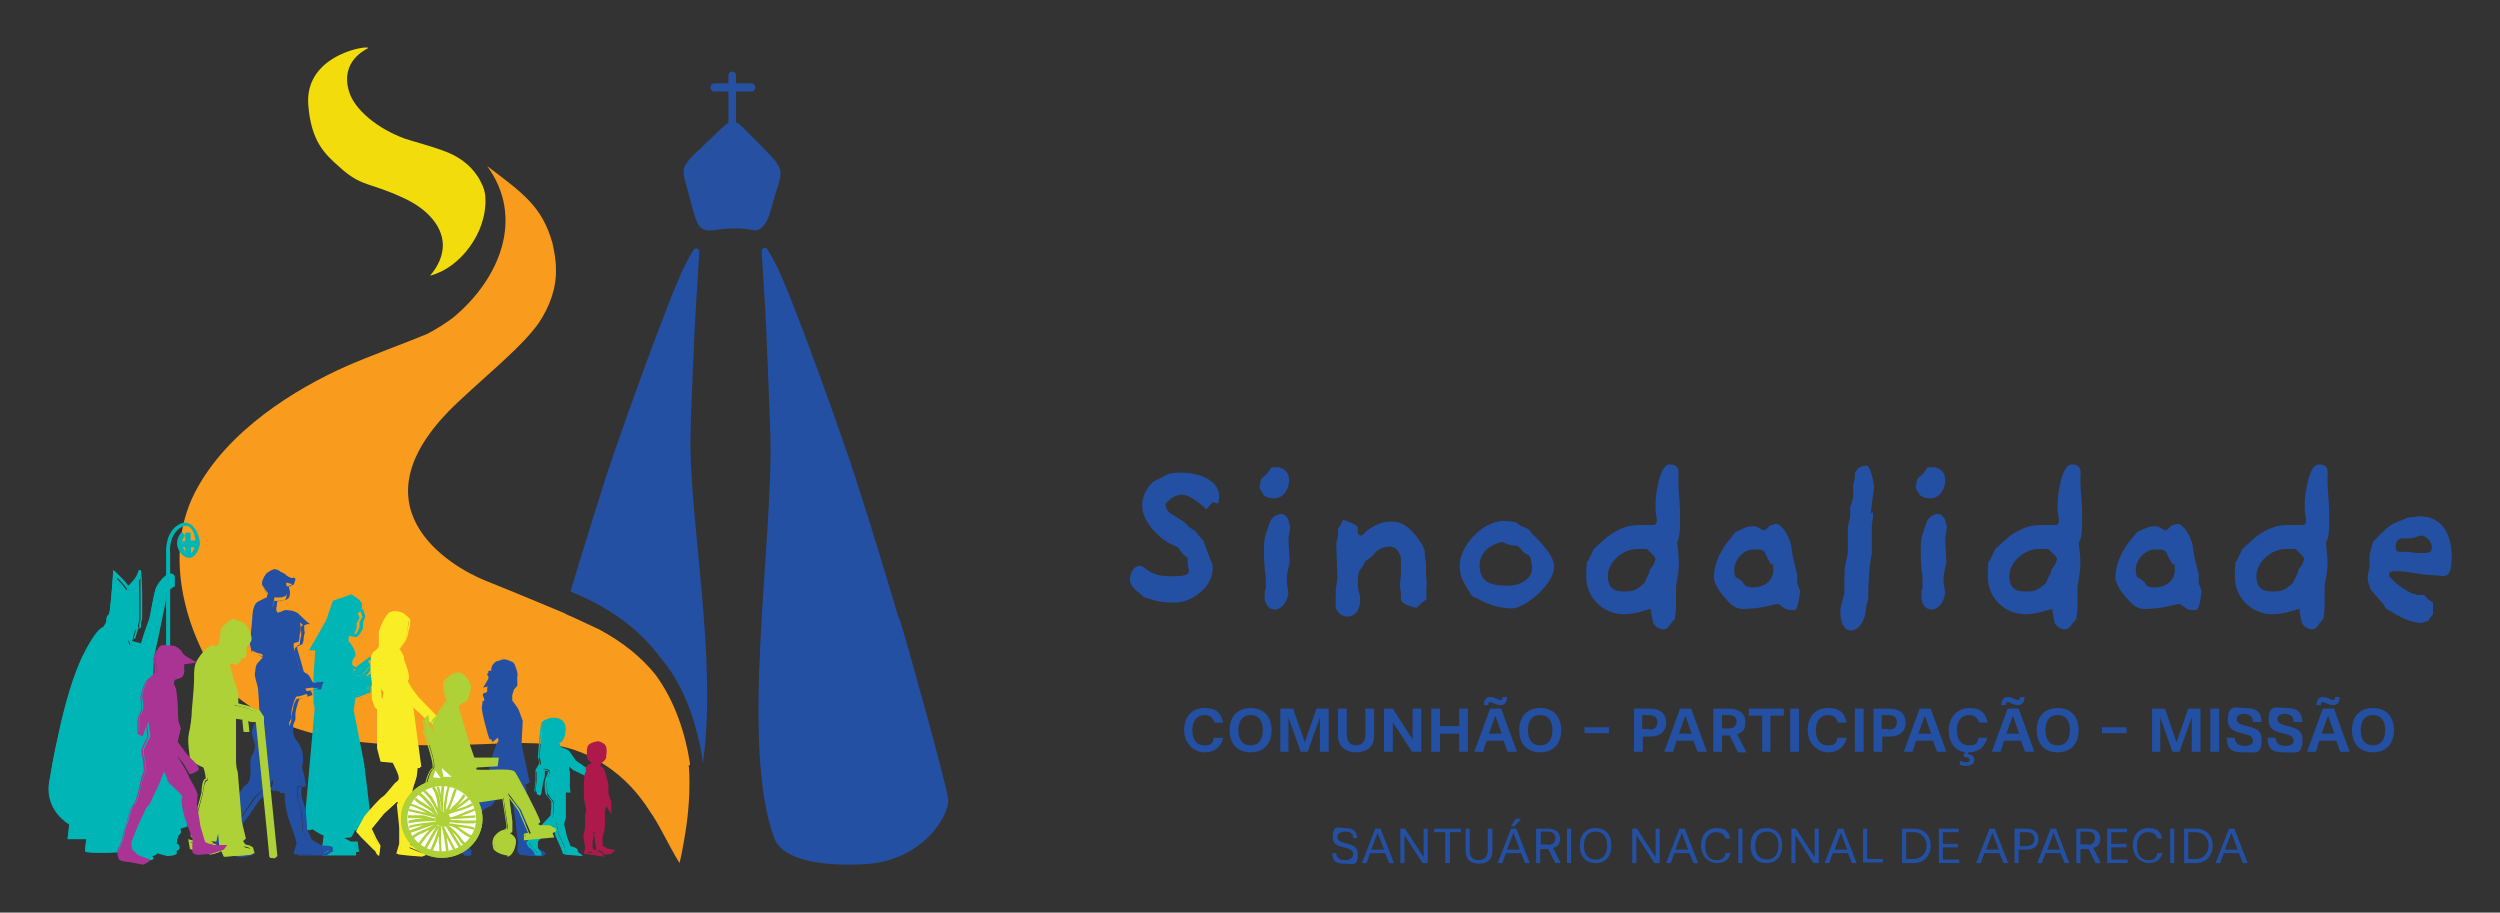 <?xml version="1.0" encoding="UTF-8"?>
<svg id="Layer_1" xmlns="http://www.w3.org/2000/svg" version="1.1" viewBox="0 0 429 156.6">
  <rect x="0" y="0" width="429" height="156.6" fill="#333333" stroke="none"/>
  <!-- Generator: Adobe Illustrator 29.2.1, SVG Export Plug-In . SVG Version: 2.1.0 Build 116)  -->
  <defs>
    <style>
      .st0 {
        fill: #00b5b6;
      }

      .st1 {
        fill: #2450a3;
      }

      .st2 {
        fill: #f99b1c;
      }

      .st3 {
        fill: #ae194b;
      }

      .st4 {
        fill: #f3dc0b;
      }

      .st5 {
        fill: #a93493;
      }

      .st6 {
        fill: #2651a2;
      }

      .st7 {
        fill: #fff;
      }

      .st8 {
        fill: #add136;
      }

      .st9 {
        fill: #f9ed25;
      }

      .st10 {
        fill: #b0e0e6;
      }
    </style>
  </defs>
  <g>
    <path class="st4" d="M69.5,23.8c-4.7-1.7-8.7-5-9.6-8.1-1.6-5.2,2.9-7.2,3.2-7.4,1-.7-10.9.7-10.2,9.7.5,6.3,2.8,8.4,5.4,10.7,3.7,3.4,5.3,2.6,11,5.3,3.3,1.5,6.6,4.3,6.7,8,0,2-.9,3.8-2.2,5.3,5.2-1.3,9.7-7.4,9.5-13.1,0-1.1-.3-2.1-.8-3s0,0,0,0c-1.2-2.4-3.3-4.1-5.8-5.1s-6.4-2-7.2-2.3Z"/>
    <path class="st1" d="M154.3,106.3c-2.4-8-4.8-16-7.4-24-2.3-7.2-11.2-32.1-13.8-37-.4-.8-.9-1.7-1.4-2.5-.3-.5-1-.3-1,.3,0,0,.3,5,.6,9.7.2,3.3.8,18.6.9,21.9.5,18.3-5.3,53.3.7,69.2,1.4,3.6,7.8,4.8,15.5,4.4,10.2-.6,14.7-8.7,14.3-11.3-.6-3.4-6-23-8.3-30.7Z"/>
    <path class="st2" d="M118.4,131.3c0,0,0-.2,0-.3-.8-5.2-2.6-10.7-5.9-15.2-2.4-3-5.6-5.6-9.7-7.8-1.3-.6-2.8-1.3-4.5-2.1-.5-.2-1-.4-1.5-.7-3.6-1.5-8.1-3.4-13.6-5.6-5.9-2.4-23.7-12.8-4.5-30.7,6-5.6,10.8-9.4,13.7-13.4,2-3,3.1-6.1,3-9.4,0-1.5-.3-3-.6-4.4-1.8-6.3-5-8.5-11.2-13.2,6.5,8.9,2.1,19.3-5.6,25.8-1.2,1-3.5,2.4-4.7,3-2.3,1-10.2,3.9-14,5.6-8.3,3.7-20.4,10.9-25.9,21.7-2.9,5.7-3.2,12.3-1.7,18.7,1,4.4,2.9,8.7,5.3,12.6,0,0,0,0,0,0,7.4,9.1,20.2,11.6,31.9,11.9,19.4.6,25.6-2.5,34.8,3.4,3.6,2.3,6.1,5.3,7.8,8,1.6,2.2,3.2,5.8,5.1,8.9.3-1.1.5-2.3.7-3.4.9-4.7,1.2-9.5.9-13.4Z"/>
    <path class="st6" d="M133.2,27.8c-1.2-1.4-2.9-3.1-4.3-4.5-.5-.5-1-1-1.5-1.5-.3-.3-.7-.7-1.1-.8v-5.3s2.6,0,2.6,0h0c.4,0,.7-.3.7-.7,0-.4-.3-.7-.7-.7h-2.6s0-1.4,0-1.4c0-.4-.3-.6-.7-.6s0,0,0,0c-.4,0-.6.3-.6.7v1.3s-2.4,0-2.4,0h0c-.4,0-.7.3-.7.7,0,.4.3.7.7.7h2.4s0,5.4,0,5.4c-.6.3-1,.8-1.6,1.3-.7.7-1.4,1.4-2.2,2.1-.7.7-1.4,1.4-2.1,2-.7.7-1.5,1.6-1.7,2.3h0c-.2.9,0,1.8.3,2.7.4,1.4.8,3.1,1.2,4.5.7,2.2.9,3.9,3.6,3.5,1.9-.3,4.8-.5,6.7,0,1.3.3,2.3-1.1,2.8-2.6.5-1.5.9-3.2,1.4-4.7.5-1.5,1-2.9-.2-4.3Z"/>
    <g>
      <polygon class="st10" points="106.2 143 106.2 143 106.2 143 106.2 143"/>
      <g>
        <g>
          <g>
            <path class="st0" d="M28.7,139.9v-44.7s-.3-3.6,2-5,3.6,2.7,3.2,3.6c0,0-.8,2.8-2.4,1.4,0,0-1.9-1.4-.3-3.5l.3.3s-1.4,1,0,2.8c1.3,1.6,2.1-.8,2.2-1.4s-.5-4.6-3-2.9-1.8,4.4-1.8,4.6v44.7h-.3Z"/>
            <path class="st0" d="M29.2,140.2h-.7v-45c0-.3-.3-3.8,2.2-5.2.8-.5,1.6-.4,2.3.2.6.6,1,1.4,1.1,1.9.2.7.3,1.4.1,1.7,0,.2-.5,1.6-1.4,1.9-.4.1-.9,0-1.4-.4,0,0-2-1.6-.4-3.8l.2-.2.7.7h-.2c0,.1-.4.4-.5,1,0,.5.1,1,.6,1.6.3.4.6.5.8.4.5-.1.9-1.2,1-1.7,0-.4-.2-2.3-1.1-2.9-.4-.3-.9-.2-1.6.2-1.7,1.2-1.8,3.4-1.7,4.3,0,0,0,0,0,0v45Z"/>
          </g>
          <g>
            <g>
              <polygon class="st0" points="32 91.6 32 95.3 32.6 95.3 32.5 91.7 32 91.6"/>
              <path class="st0" d="M32.8,95.5h-1v-4.1h.9c0,0,.1,4.1.1,4.1ZM32.2,95h.1v-3.2c0,0-.1,0-.1,0v3.2Z"/>
            </g>
            <g>
              <polygon class="st0" points="31 93.7 33.7 93.7 33.7 92.9 31 93.1 31 93.7"/>
              <path class="st0" d="M34,93.9h-3.2v-1s3.2-.2,3.2-.2v1.2ZM31.2,93.4h2.3v-.3h-2.3c0,.1,0,.3,0,.3Z"/>
            </g>
          </g>
        </g>
        <g>
          <path class="st0" d="M30.3,142.2c.2.3,1.9-.4,1.9-.4,0,0-6.3-21.9-6.5-23.3,0-.2,0-3.8.1-4.7,0-.8,1.6-7.8,2-10.4v-.2c.2-.4.1-.4.2-.8,0-.2,0-.9.2-1,.2-.3,0,0,.4-.2.2,0,.2,0,.4,0,.2,0,.4-.3.6-.3,0-.3,0-.8,0-1.2,0,0,0-.2-.1-.1,0,0,0-.1,0-.2,0,0,.2,0,.2,0,0,0,0-.1-.1-.1s-.1,0-.2,0c0,0-.1-.1-.2-.2-.1-.1-.3-.1-.5,0-.2,0-.3.2-.4.3-.4.3-.8.7-1.1,1.1-.2.2-.7,1.1-.7,1.5-.4,1.3-.8,4.3-1.1,5.1-.2.4-1.4,4-1.4,4l-1.8-.5-.2-.7h.7c0-.1.5-1.8.5-1.8l.5-.2v-.7s.2-.7.2-.7v-1c0,0,0-8.3-.2-7-.3,1.3-2.1,2.8-2.1,2.8-.1-.7-2.2-2.6-2.2-2.6,0,0-.5,7.2-.8,7.3s-.4,1.2-.4,1.2l-.6.9s-1,0-3.2,4.2c-3.6,6.9-5.8,21.3-5.8,21.3-1.4,5.3,3.3,7.9,3.3,7.9l-.3,2.5h3.2s-.2,2.1-.2,2.1c.2.5,7.1.1,7.1.1l.5,1.4,2.2.2s1.2,0,1.8-.3c.6-.3-.8-1.1-.8-1.1h-1.6c0-.1,2.7-.6,2.7-.6l.4.6,1.8.5s1.3,0,1.6-.4c.3-.4-.4-.7-.4-.7l-1.2-.4h1.3c0-.1-.1-.9-.1-.9l.7-.8s-.5-1.8-.2-1.5Z"/>
          <path class="st0" d="M24.9,147.8c-.2,0-.3,0-.3,0l-2.3-.2-.5-1.4c-.5,0-1.9,0-3.3.1-3.7,0-3.8-.2-3.9-.4h0c0,0,.2-2,.2-2h-3.2s.3-2.6.3-2.6c-.3-.2-1.3-.8-2.1-1.9-.9-1.2-1.9-3.3-1.2-6.1,0-.2.6-3.8,1.6-8.1.9-4.1,2.4-9.7,4.3-13.3,1.8-3.5,2.8-4.2,3.2-4.3l.5-.8c0-.6.1-1.2.5-1.4.2-.5.5-4,.7-7.1v-.5s.4.3.4.3c.3.3,1.7,1.6,2.2,2.4.5-.4,1.5-1.5,1.7-2.4,0,0,0-.3.3-.3.2,0,.3,0,.4,3.8,0,1.8,0,3.5,0,3.5h0s0,1.1,0,1.1l-.2.6v.9s-.5.2-.5.2l-.5,1.7h-.6c0,0,.1.4.1.4l1.5.4c.2-.8,1.1-3.5,1.3-3.9.2-.4.4-1.5.6-2.6.2-.9.3-1.9.5-2.5,0-.5.6-1.3.8-1.6.3-.4.7-.8,1.1-1.1.1-.1.3-.2.5-.3.2,0,.5,0,.7.1,0,0,0,0,0,.1,0,0,0,0,0,0,0,0,0,0,0,0,0,0,0,0,0,0,.2,0,.3.2.3.4,0,0,0,.1,0,.2,0,0,0,.1,0,.2,0,.3,0,.8,0,1.1v.2s-.2,0-.2,0c0,0-.1,0-.2.1-.2.1-.3.2-.5.2,0,0-.1,0-.1,0,0,0,0,0,0,0,0,0,0,0-.1,0-.1,0-.2,0-.3,0,0,0,0,0,0,0,0,0,0,.4-.1.6,0,.2,0,.3,0,.3,0,.2,0,.3,0,.4,0,.1,0,.2,0,.4v.2c-.3,1.5-.9,4.5-1.4,6.8-.4,1.7-.7,3.2-.7,3.5,0,.9-.2,4.4-.1,4.6.2,1.3,6.4,23,6.5,23.2v.2c0,0-.1,0-.1,0-.6.3-1.4.5-1.8.5,0,.3.1.7.2,1.1h0c0,.1-.7.9-.7.9v.9c.1,0-.3,0-.3,0h.1c0,0,.5.3.6.6,0,.1,0,.3,0,.5-.4.5-1.5.5-1.8.5h0s-1.9-.5-1.9-.5l-.3-.6-.9.2c.3.2,1.1.6,1.1,1,0,0,0,.3-.3.4-.4.3-1.1.3-1.5.3ZM22.5,147.2l2.1.2c.3,0,1.2,0,1.6-.2,0,0,0,0,0,0,0-.1-.4-.4-.8-.6l-3.2-.2.4,1ZM28.8,146.6c.5,0,1.2,0,1.4-.3,0,0,0,0,0,0,0,0-.2-.2-.4-.3l-2.3-.7,2.2-.2v-.6c0,0,.6-.8.6-.8-.4-1.5-.3-1.6-.1-1.7,0,0,.2,0,.3,0,.2,0,.8-.1,1.5-.4-.7-2.3-6.2-21.8-6.5-23.1,0-.2,0-3.9.1-4.7,0-.3.3-1.8.7-3.6.5-2.4,1.1-5.4,1.3-6.8h0s0-.2,0-.2c0-.2,0-.3,0-.4,0-.1,0-.2,0-.4,0,0,0-.2,0-.3,0-.4,0-.7.2-.8.1-.2.2-.3.4-.3,0,0,0,0,.2,0,.2,0,.3,0,.5,0,0,0,0,0,0,0,0,0,.1,0,.2,0,0,0,.1,0,.2-.1,0-.3,0-.6,0-.9h0s0-.1,0-.1c0-.1,0-.2,0-.4,0,0,0,0,0,0,0,0-.1-.1-.1-.1,0,0,0,0,0,0,0,0-.2,0-.2,0-.1,0-.2.1-.3.2-.4.3-.7.7-1,1.1-.2.2-.6,1-.7,1.3h0s0,0,0,0c-.2.6-.3,1.5-.5,2.4-.2,1.2-.4,2.3-.6,2.7-.2.4-1,3-1.3,4v.2c0,0-2.2-.6-2.2-.6l-.4-1h.9c0-.1.5-1.8.5-1.8l.5-.2v-.6s.2-.7.2-.7v-1c0-1.9,0-4.8,0-6.2-.6,1.1-1.8,2.1-1.9,2.2l-.3.3v-.4c-.1-.4-1.1-1.5-1.8-2.2,0,.7-.1,1.9-.2,3.2-.3,3.7-.5,3.8-.7,3.9,0,0-.2.6-.2,1h0c0,0-.7,1.1-.7,1.1h-.1c-.1,0-1.1.4-3,4-1.8,3.5-3.3,9.1-4.2,13.2-1,4.4-1.6,8-1.6,8h0c-1.3,5.1,3.2,7.6,3.2,7.7h.1c0,0-.3,2.5-.3,2.5h3.2s-.3,2.2-.3,2.2c.6.2,3.9.2,6.9,0h.2s.2.4.2.4l4.6-.8.4.7,1.7.5ZM30.5,142.1s0,0,0,0h0s0,0,0,0ZM30.5,142.1,29.8,101.2h0Z"/>
        </g>
      </g>
      <g>
        <g>
          <path class="st0" d="M52.5,141.7l1.8-20.2-.2-.9v-4.7s.4-4.3.3-4.5-.9,0-.9,0l2.5-4.4s.3-.5.4-.8l1-2.9,3-1s1.7.9,1.7,1.5-.3.9-.3.9l-.5.6s-2,.3-2,1.3.1,2.2.1,2.2v.9c-.1,0,2.1,2.4,1.3,3.1s-.3,2.1-.3,2.1l.8,2-.7,5.1,1.8,9.2,1.2,10.6-1.5.4-1.3.2s-.4,1.2-.7,1.2-3.1.3-3.1.3l-1.9-.9-1.4-.9s-1.2.7-1.2-.3Z"/>
          <path class="st0" d="M56.9,144l-2-.9-1.3-.8c-.2.1-.7.3-1.1,0-.1,0-.3-.3-.3-.6h0s1.8-20.2,1.8-20.2l-.2-.9v-4.7c.1-1.5.3-3.8.3-4.3-.1,0-.4,0-.6,0h-.5c0,.1,2.7-4.7,2.7-4.7,0,0,.3-.5.4-.8l1-3,3.2-1.1h0c.3.2,1.8,1,1.8,1.7,0,.7-.3,1.1-.3,1.1l-.6.6h0c-.5,0-1.8.4-1.8,1.1,0,1,.1,2.2.1,2.2h0s-.1.8-.1.8c.4.4,1.6,1.9,1.6,2.8,0,.2,0,.4-.2.5-.6.6-.3,1.8-.2,1.9l.8,2h0c0,0-.7,5.2-.7,5.2l1.8,9.2,1.3,10.8-1.7.4-1.2.2c-.5,1.2-.7,1.2-.8,1.2-.2,0-2,.2-3.1.3h0ZM55.1,142.7l1.8.8c.5,0,2.7-.3,3-.3.1-.1.3-.6.5-1h0c0-.1,1.5-.4,1.5-.4l1.3-.3-1.2-10.4-1.8-9.2.7-5.1-.8-1.9c0,0-.5-1.6.4-2.4,0,0,0,0,0-.2,0-.7-1.1-2.1-1.6-2.5h0c0,0,.1-1,.1-1,0-.2,0-1.2-.1-2.1,0-1.1,1.7-1.5,2.1-1.5l.5-.5s.3-.3.2-.8c0-.3-.8-.9-1.5-1.3l-2.8.9-.9,2.8c-.1.4-.4.9-.4.9l-2.2,3.9c.6,0,.7.2.7.3,0,.2-.2,2.9-.3,4.6v4.7l.2.9h0s-1.8,20.3-1.8,20.3c0,0,0,.2,0,.2.1,0,.5,0,.7-.2h.1c0,0,1.5.9,1.5.9Z"/>
        </g>
        <g>
          <path class="st0" d="M58.3,143.6v.2c0,0,1.7.8,1.7.8h1c0,0,.2,1.4.2,1.4h-.6v.6c.1,0-5,0-5,0l.2-.7-.5-.2.2-1.7,3.3-24.4h2.2c0,0,2.1-.9,2.1-.9v-.9l1.2-.9.9-2.2-.9.4-1.4,1.1-1.5.4.6-.6.4-.5,1.2-1.4-.7-1-1.6,1.2-.4.8-2.6-1.6.7-4.6s.9.2,1.3.3.9-1.4.9-1.4v-.9c.1,0,.5-.9.5-.9l-.4-1.1s-2.1,0-2.3,1.2"/>
          <path class="st0" d="M55.4,146.8l.3-.8-.5-.2.3-1.9,3.3-24.6h2.4c0,0,2-.9,2-.9v-.9l1.3-1,.7-1.6h-.3c0,.1-1.4,1.2-1.4,1.2l-2.4.7,1.3-1.2,1.5-1.7-.4-.7-1.4,1.1-.5,1-2.9-1.8.8-5h.2c0,0,.9.3,1.3.3.1,0,.5-.6.7-1.2v-.9c.1,0,.5-.9.5-.9l-.3-.8c-.6,0-1.8.3-1.9,1h-.4c.2-1.4,2.4-1.5,2.5-1.5h.2s.4,1.3.4,1.3l-.4,1v1c-.3.6-.8,1.6-1.3,1.5-.3,0-.8-.2-1.1-.2l-.7,4.2,2.2,1.4.3-.6,1.8-1.4.9,1.4-1.7,2,.5-.2,1.4-1.1,1.4-.6-1.2,2.7-1.2.9v1l-2.3.9h-2.1c0,0-3.2,24.3-3.2,24.3l-.2,1.6.5.2-.2.6h4.5c0,0-.1-.6-.1-.6h.6v-.9c-.1,0-1,0-1,0l-1.8-.9v-.3c0,0,.4-.1.4-.1h0c0,0,1.5.8,1.5.8h1.2c0,0,.2,1.8.2,1.8h-.5v.6c.1,0-5.6,0-5.6,0Z"/>
        </g>
      </g>
      <g>
        <path class="st1" d="M83.1,121.3c.2-.5.1-.8.1-.8,0,0,.3,0,.3-.4s-.5-.9-.2-.9.6-.2.7-.5.4-1.2,0-1.1h-.3c0,0,.7-1,.7-1,0,0,.1-.7-.1-.8s.2-.2.3-.4-.1-.2,0-.2h.4s0-1,.2-1.1.4-.6,1-.6c0,0,.7-.4,1-.2s.9.2,1.1.7.6,1.5.5,1.9,0,1.7,0,1.7l-.6.7-.3,1v.9s1,1.3,1.1,1.6.7,1.9.7,1.9l-.2,4,1.4,6.6-.8.2.3,1.3v2.8s-.1,3.3-.1,3.3l.6,2.8,1,.9,1.4.5.4.4-.6.4h-1.7c0,0-1.9-.2-1.9-.2,0,0-.5-.3-.4-.5s.1-1.3.1-1.3l-.4-3.4-.6-4.6s-.2-2-.5-2.3-.8-.3-.8-.3l-1.1,2-1.4,1.9-1.4.7-2.4,3.5-.5.7-.5.7.5,1.8.8.8s0,.4-.2.4-1,.2-1.1-.1-.7-1-1-1.4-.7-.7-.9-1.1,0-1.1,0-1.1l1.2-.9,1.9-3s1.6-1.6,2.2-2.1,1.5-2.8,1.5-2.8l-.4-.4.6-2.6s.8-3,1.2-3.4-.3-1.5-.3-1.5c0,0-.9.9-1.1.9s-1.4-5-1.3-5.4Z"/>
        <path class="st1" d="M93,146.9l-3.7-.2h0c-.4-.3-.6-.6-.5-.8,0,0,0-.7.1-1.2l-.4-3.4-.6-4.6c0-.9-.3-2-.5-2.2-.2-.2-.4-.2-.5-.3l-1.1,1.9-1.4,1.9-1.4.7-2.4,3.4-.9,1.3.4,1.6.8.9h0c0,.3-.1.7-.4.7s0,0,0,0c0,0,0,0-.1,0-.4,0-1,.1-1.2-.3-.1-.3-.6-1-.9-1.3,0-.1-.2-.2-.3-.3-.2-.2-.5-.5-.7-.9-.3-.6,0-1.2,0-1.3h0s1.2-.9,1.2-.9l1.9-3h0c0,0,1.6-1.7,2.2-2.1.4-.3,1.1-1.8,1.4-2.6l-.4-.4.6-2.8c.2-.7.9-3.1,1.3-3.5.1,0,0-.5-.2-1-.8.7-1,.7-1.1.7,0,0-.1,0-.2-.1-.2-.3-1.5-5-1.3-5.6h0c.1-.4.1-.7.1-.7v-.2s.2,0,.2,0c0,0,.1,0,.1-.2,0,0,0-.2-.1-.4-.1-.2-.2-.4-.1-.6,0,0,0-.1.2-.2,0,0,.5,0,.5-.3,0,0,0-.2,0-.3,0-.1,0-.4.1-.5l-.8.2.9-1.5c0-.2,0-.5,0-.5-.1,0-.2-.2-.2-.2,0-.2.1-.3.2-.3,0,0,0,0,0,0,0,0,0,0,0,0,0-.1,0-.2,0-.3,0-.1.2-.1.3-.1h.2c0-.9.3-1,.3-1.1,0,0,0,0,.1-.1.2-.2.4-.5.9-.5.2-.1.9-.4,1.2-.2,0,0,.2,0,.3.1.3.1.7.3,1,.7.3.5.6,1.6.6,2,0,.2,0,1.3,0,1.7h0c0,0-.7.8-.7.8l-.3,1v.8c.4.5,1,1.4,1,1.6,0,.1.4,1,.7,1.8h0s0,0,0,0l-.2,4,1.4,6.8-.8.2.3,1.1v2.8s-.1,3.3-.1,3.3l.6,2.7,1,.8,1.4.5.6.6-1,.5ZM89.4,146.2l3.5.2.3-.2h-.1c0-.1-1.4-.6-1.4-.6l-1.1-1-.6-2.9h0s0-3.3,0-3.3v-2.8s-.3-1.5-.3-1.5l.8-.2-1.3-6.4.2-4c-.1-.4-.7-1.7-.7-1.9,0-.1-.5-.9-1-1.5h0c0,0,0-1.1,0-1.1l.3-1.1.6-.6c0-.3,0-1.3,0-1.6,0-.2-.2-1.2-.5-1.7-.2-.3-.5-.4-.7-.5-.1,0-.2,0-.3-.1,0,0-.5,0-.8.2h0s0,0,0,0c-.3,0-.5.2-.6.4,0,0-.1.2-.2.2,0,.1-.1.5-.1.9v.2s-.4,0-.4,0c0,.2-.1.3-.2.3.2.3.1.7,0,.9h0s-.4.7-.4.7c0,0,.1,0,.2,0,.2.2.1.5,0,1,0,0,0,.2,0,.3,0,.3-.3.6-.8.7,0,0,0,.1,0,.2,0,.2.2.4.2.6,0,.3-.2.4-.3.5,0,.2,0,.5-.1.8,0,.4.8,4.2,1.1,5.1.2-.1.6-.5.9-.7l.2-.2v.3c.3.3.8,1.4.3,1.8-.2.2-.7,1.8-1.1,3.2l-.5,2.5.4.4h0c0,.4-1,2.6-1.6,3.1-.5.4-2,1.9-2.2,2.1l-1.9,3-1.2.9c0,.1-.2.5,0,.8.1.3.4.5.6.7.1.1.2.2.3.3.3.4.9,1.1,1,1.5,0,0,.2,0,.7,0,0,0,0,0,.1,0,0,0,0,0,0,0l-.8-.8-.5-1.9,1.1-1.4,2.5-3.5,1.4-.7,1.3-1.8,1.2-2.1h.1s.5,0,.9.4c.4.4.5,2,.6,2.5l.6,4.6.4,3.5h0c0,.3,0,1-.1,1.3,0,0,.2.2.3.3ZM83.3,121.3,85.2,114.2s0,0,0,0c0,0,0,0,0,0Z"/>
      </g>
      <g>
        <g>
          <path class="st1" d="M44.6,112.2s-1.5-.5-1.5-.7-.3-1.2-.2-1.6.4-3.9.4-3.9c0,0,0-2.2.9-2.7s1.6-.8,1.6-.8l.2-.7s-1.2-1.4-1-1.9c0,0,.4-1.3.9-1.6s.9-.7,1.5-.4,1.3.6,1.5.8,1.1.7,1.4.5-.2.8-.2.8h-1c0,0,.1.8.1.8,0,0,.2.7-.1,1.3s-2,.4-2,.4l-.3,1.6s.2,1.2,1,1,.9-.5,1.5-.4,1.1,0,1.6.6,1.3,1.3,1.3,1.3c0,0-.8.1-.7.4s.1,1.2.1,1.2l-.2.9s0,1.1-.3,1.1-.7.2-.7.2v.7l.5,1.7.6,2.3.5.5s0-.4.4.2.6,1.1.6,1.1c0,0,.8.5,1.1.3s.7-.2.7-.2l-.3.9s-2.2.2-2.1.3.4.8.4.8c0,0-1.5.6-1.8.5s-.7,1.4-.7,1.4c0,0-.4,1.1-.3,1.9s-.5.9-.4,1.8,0,1.5.8,2.7,1,2.3,1,3-.3,1.3-.2,1.8.6,2.7.6,2.7l-.8.2s0,.4,0,1.3.6,2.2.7,3.2.2,3,.2,3l.8,1.8,1.8,1.1s1.1,0,1.5.1.2.5.2.5l-1,.6h-4.3c0,.1-.6,0-.5-.3s.5-1.6.5-1.6l-.2-.8s-.9-2.7-1-2.9-1.1-3.3-.8-5.2h-1.4s-.7-2.1-.8-1.9-.5,1.4-.5,1.4l-.9-.3s-.3.5-.4.7-1.1.8-1.4,1.3-1.6,2.4-2,3-1.6,2.1-1.7,2.4-.3,1.4-.3,1.4l1.2,1.6.3.4s1,0,1.2.2.1.5.1.5l-1.7.2-.7-.2-2.5-1.7s-.7-.2-.7-.5.8-1.4.8-1.4l1.6-2.4s.8-2.5,1.2-3.1,1.3-2.4,2-2.8.7-2.1.7-2.1c0,0-.2-2.2.2-2.8s.6-1.4.6-1.7-.7-2.1-.6-2.6,1.3-2.8,1.3-3.4-.1-2.5-.2-3.6-.8-2.5-.5-3.2c0,0,0-.9.4-1.4s1-.9.9-1.3-.8-.4-.8-.4Z"/>
          <path class="st1" d="M41,147.1l-.8-.2-2.5-1.7c-.2,0-.9-.3-.8-.8,0-.3.7-1.2.9-1.5l1.5-2.3c0-.3.9-2.5,1.2-3.1,0-.1.2-.3.3-.5.5-.8,1.2-2,1.8-2.3.5-.3.6-1.5.6-1.9,0-.2-.2-2.3.2-3,.3-.6.5-1.3.5-1.6,0,0-.1-.5-.2-.8-.3-.8-.4-1.5-.4-1.8,0-.2.2-.7.6-1.4.3-.7.8-1.7.8-2,0-.7-.1-2.5-.2-3.6,0-.4-.2-.9-.3-1.3-.2-.7-.4-1.4-.2-1.9,0-.2,0-1,.4-1.5.1-.2.3-.4.5-.5.2-.2.4-.4.4-.5,0-.1-.4-.2-.6-.3h0s0,0,0,0c-1.6-.5-1.6-.7-1.6-.9,0,0,0-.2,0-.3-.1-.5-.2-1.1-.1-1.4,0-.3.3-2.5.4-3.9,0-.3,0-2.4,1-2.9.7-.3,1.3-.6,1.5-.7v-.5c-.2-.4-1.1-1.5-.9-2.1,0-.3.5-1.4,1-1.7.1,0,.2-.1.3-.2.4-.2.8-.5,1.3-.2.2,0,.4.2.5.3.5.2.9.4,1,.6.2.2,1,.6,1.1.5.2-.2.3,0,.4,0,.1,0,.2.2-.2,1.1h0c0,.1-.8.2-.8.2v.5c.1.1.3.8,0,1.5-.3.6-1.5.6-2,.6l-.2,1.4c0,.2.1.6.4.8,0,0,.2,0,.3,0,.3,0,.5-.2.7-.2.3-.1.5-.2.9-.2h.2c.6,0,1.1.1,1.6.7.5.5,1.3,1.2,1.3,1.2l.4.3h-.5c-.2.1-.4.2-.5.2,0,.3,0,1.1.1,1.2h0s-.2.9-.2.9c0,.3,0,.9-.3,1.2,0,0-.2.1-.3.1-.2,0-.4,0-.5.1v.5l.5,1.7.6,2.2.3.3s0,0,0,0c.2,0,.4.2.6.4.3.4.5.9.6,1.1.3.2.7.3.8.3.4-.2.7-.3.7-.3h.4c0,0-.4,1.3-.4,1.3h-.1c-.6,0-1.3.2-1.7.2,0,.1.2.3.3.6v.2c0,0-.1,0-.1,0-.3.1-1.5.6-2,.5-.1.1-.4.7-.5,1.3h0s-.4,1.1-.3,1.8c0,.5,0,.7-.2,1-.1.2-.2.4-.2.8,0,.2,0,.4,0,.5,0,.6,0,1.2.7,2,.7.9,1,1.9,1,3.1s0,.6-.1.8c0,.3-.1.6,0,.9.2.5.6,2.6.6,2.7v.2s-.8.2-.8.2c0,.2,0,.6,0,1.1s.2,1.1.4,1.7c.2.5.3,1,.4,1.5.1.9.2,2.7.2,3l.8,1.7,1.7,1c.2,0,1.1,0,1.5.1.2,0,.4.2.4.3.1.3,0,.6,0,.6h0c0,0-1.1.7-1.1.7h-4.4c0,.1,0,.1,0,.1-.1,0-.5-.2-.6-.4,0,0,0-.2,0-.3,0-.2.3-1,.5-1.5l-.2-.7c0-.2-.9-2.7-.9-2.9h0c-.3-1-1-3.4-.9-5h-1.4c-.2-.6-.4-1.2-.5-1.5-.1.4-.3.9-.3,1v.2c0,0-1-.3-1-.3-.1.2-.3.5-.4.6-.2.1-1,.8-1.4,1.2-.1.2-.5.7-.8,1.2-.5.7-.9,1.4-1.2,1.7-.5.6-1.5,2.1-1.6,2.3,0,.2-.2.9-.3,1.3l1.2,1.6.2.3c.4,0,1,0,1.2.2.3.2.2.6.2.8h0c0,.1-1.9.4-1.9.4ZM40.4,146.4l.6.2,1.5-.2c0,0,0-.1,0-.2,0,0-.6-.1-1-.1h-.1l-.3-.5-1.3-1.7h0c0-.2.2-1.3.3-1.6.1-.3,1.3-2,1.7-2.5.2-.3.7-1,1.2-1.7.4-.6.7-1.1.8-1.2.4-.5,1.3-1.2,1.4-1.3,0,0,.2-.3.4-.6v-.2c0,0,1,.3,1,.3.2-.5.4-1.1.4-1.2,0-.1.1-.2.2-.2.2,0,.3,0,.9,1.9h1.5v.3c-.3,1.6.4,4,.8,5h0c0,.2.9,2.9.9,2.9h0s.2.9.2.9h0c0,.2-.4,1.3-.5,1.7,0,0,.2.1.3.2h2.2c0-.1,2-.1,2-.1l.9-.5c0,0,0-.1,0-.1,0,0,0,0,0,0-.4,0-1.5-.1-1.5-.1h0s-2-1.2-2-1.2l-.9-1.9h0c0,0-.1-2.1-.2-3,0-.4-.2-.9-.3-1.4-.2-.6-.4-1.3-.4-1.8,0-.9,0-1.2,0-1.2v-.2s.7-.2.7-.2c-.1-.6-.4-2-.6-2.4-.1-.4,0-.8,0-1.1,0-.2.1-.5.1-.7,0-1.1-.3-2-.9-2.8-.7-1-.7-1.6-.8-2.2,0-.2,0-.3,0-.5,0-.5,0-.8.2-1,.1-.2.2-.4.2-.7-.1-.8.3-1.8.3-2,0-.3.3-1.3.7-1.6,0,0,.2,0,.3,0,.2,0,.9-.1,1.5-.4,0-.2-.2-.4-.3-.5,0,0-.1-.1-.1-.2,0-.2,0-.2,2.1-.5v-.4s0,0-.1.1c-.4.2-1.1-.2-1.3-.3h0s0-.1,0-.1c0,0-.2-.5-.5-1,0,0,0,0,0,0v.3s-.9-.9-.9-.9l-.6-2.3-.5-1.7v-.8h0c0,0,.4-.3.8-.4,0,0,.1-.5.1-.9h0s.2-.9.2-.9c0-.4,0-1-.1-1.1,0,0,0-.2,0-.3,0-.1.2-.2.4-.3-.3-.3-.7-.7-1-1-.4-.4-.8-.5-1.3-.5h-.2c-.3,0-.4,0-.7.1-.2,0-.4.2-.8.3-.2,0-.5,0-.7-.1-.4-.3-.6-1-.6-1.1h0s.3-1.9.3-1.9h.2c.5.1,1.6.1,1.8-.3.3-.6.1-1.1,0-1.2h0s-.1-1-.1-1h1.1c0-.2,0-.3.1-.4-.5,0-1.2-.4-1.4-.6-.1-.1-.5-.3-.9-.5-.2,0-.4-.2-.5-.3-.3-.2-.5,0-.9.2-.1,0-.2.1-.4.2-.3.1-.6.9-.8,1.4h0c-.1.3.4,1.1,1,1.7h0c0,0-.2,1-.2,1h0c0,0-.7.4-1.6.8-.7.3-.8,1.9-.8,2.4h0s0,0,0,0c0,.4-.3,3.5-.5,4,0,.2,0,.9.1,1.2,0,.1,0,.2,0,.3.2.1.8.4,1.3.5.2,0,.8.1,1,.6.1.4-.2.7-.5,1-.2.2-.3.3-.4.5-.3.4-.3,1.1-.3,1.3h0s0,0,0,0c-.2.4,0,1,.2,1.7.1.5.3.9.3,1.4.1,1.2.2,3,.2,3.6s-.3,1.2-.8,2.2c-.2.5-.5,1.1-.5,1.3,0,.2.2,1.1.4,1.6.2.5.2.8.2,1,0,.4-.2,1.2-.6,1.8-.2.4-.2,1.9-.1,2.7,0,.2,0,1.8-.8,2.3-.5.3-1.2,1.5-1.6,2.2-.1.2-.2.4-.3.5-.4.6-1.2,3-1.2,3h0s0,0,0,0l-1.6,2.4c-.4.5-.8,1.1-.8,1.3,0,0,.3.2.5.3h0s2.5,1.7,2.5,1.7ZM52.5,118.5h0Z"/>
        </g>
        <g>
          <path class="st1" d="M49.9,114.5s.4,2.5.7,2.5.7-.6.6-.8-.5-2.1-1.2-1.7Z"/>
          <path class="st1" d="M50.6,117.2c0,0-.1,0-.2,0,0,0-.4-.2-.7-2.6v-.2s.1,0,.1,0c.2,0,.3,0,.5,0,.5.2.7.9.9,1.6,0,0,0,.2,0,.2,0,0,0,.2,0,.4-.1.3-.4.6-.7.7,0,0,0,0,0,0ZM50.2,114.7c.1.8.3,1.7.5,2,.1-.1.3-.3.3-.4,0,0,0-.1-.1-.3-.1-.3-.4-1.1-.7-1.3Z"/>
        </g>
      </g>
      <g>
        <path class="st0" d="M93,124.2s1.2-1,2.6-.5.9,2,.9,2.2-.2,1.4-.8,1.5.2,1.2.2,1.2c0,0,1.1.3,1.3.6s1.2,1.7,1.2,1.7l2.5,1.7v.7c-.1,0-2.6-1.2-2.6-1.2l-1.1-1.1.2,1.4v2.2c-.1,0,.1,1.3.1,1.3h-.7c0,.1,0,.7,0,.7v3.9l-.3,1,.5,2.2.7,1.8s1.2.3,1.2.6.3.5.3.5h-1.4c-.1-.1-.2-.1-.3-.2l-.4-.2-.3-1.1-.9-1.9-.4-2.1-2.3,2.3-.9,1v1.1c0,0,.7,1,.7,1,0,0-.8,0-.8-.1s-.7-1-.9-1.1-.5-.8-.5-.8l1.3-1.2,1.4-1.7s1.3-1.3,1.4-1.5.3-2.4,0-2.7-.8-1-.9-1.2-.3-2.3,0-2.7.4-1.3.2-1.4-.9-.2-.9-.2c0,0,0,.7-.1,1.1s-.3,1.2-.3,1.2c0,0-.2,1.9-.3,2.1s-.7-.6-.7-.6l.2-1.8v-1.7s.6-.9.7-1.1-.2-1.2-.2-1.2l.3-3.6s.2-2.2.4-2.3Z"/>
        <path class="st0" d="M99.8,146.9l-2.2-.2c-.1,0-.2,0-.4,0l-.6-.2-.4-1.1-.9-2-.4-1.7-2,2-.8.9v.9s.9,1.3.9,1.3h-.4c-.5,0-.8,0-.9-.2,0,0,0-.1,0-.2,0-.2-.7-.9-.8-.9-.3-.1-.5-.7-.6-.9h0c0-.1,1.4-1.5,1.4-1.5l1.4-1.7c.5-.5,1.2-1.3,1.4-1.5,0-.1,0-.6.1-1.2,0-.8,0-1.1,0-1.2,0,0-.2-.2-.3-.4-.3-.4-.6-.7-.6-.8-.2-.2-.4-2.4,0-2.9.2-.3.3-.9.3-1.1-.1,0-.3,0-.5-.1,0,.2,0,.6,0,.8,0,.3-.2,1-.3,1.2-.2,1.3-.3,2-.4,2.2,0,0-.1.1-.2.1,0,0-.3,0-.9-.7h0c0,0,.2-1.9.2-1.9v-1.8h0c.3-.5.6-1,.6-1.1,0-.1,0-.6-.2-1.1h0s.3-3.7.3-3.7c.2-2.1.4-2.4.5-2.4.2-.1,1.3-1,2.8-.5,1.4.5,1.2,1.9,1.1,2.3,0,0,0,.1,0,.1,0,.2-.2,1.6-1,1.8,0,0,0,0,0,0,0,.1.1.5.3.7.3.1,1.1.4,1.3.6.2.2,1,1.4,1.2,1.7l2.6,1.8-.2,1.2-2.8-1.4-.7-.6v.8c.1,0,.1,0,.1,0v2.2c-.1,0,.1,1.5.1,1.5h-.8c0,.1,0,.5,0,.5v3.9l-.3,1,.5,2.2.6,1.6c1.3.3,1.3.7,1.2.8,0,0,.1.2.2.3l.7.5ZM91.7,146.4h0s0,0,0,0ZM92.1,146.4h0s0,0,0,0ZM92.1,146.4s0,0,0,0c0,0,0,0,0,0ZM97,146.2h.3c0,.1.2.2.2.2h.9s0,0,0-.2c-.1,0-.6-.3-1-.4h-.1s-.7-1.9-.7-1.9l-.5-2.3.3-1v-3.9s0-.8,0-.8h.7c0-.1-.2-1.2-.2-1.2v-2.2c.1,0-.2-2.1-.2-2.1l1.6,1.5,2.2,1.1v-.3s-2.4-1.7-2.4-1.7h0c-.4-.6-1-1.5-1.2-1.7-.1-.1-.7-.3-1.2-.5h0s0,0,0,0c-.1-.1-.6-.7-.4-1.2,0-.1.1-.3.4-.3.5-.1.7-1.1.7-1.3s0-.1,0-.2c.1-.7.1-1.5-.8-1.8-1.3-.4-2.3.4-2.4.5h0c-.1.2-.3,1.2-.4,2.1l-.3,3.6c0,.3.2,1,.2,1.2,0,.2-.5.9-.7,1.1v1.7s-.2,1.7-.2,1.7c.1.1.2.3.3.3,0-.4.2-1.1.3-1.8h0s.2-.9.3-1.2c0-.3.1-1,.1-1v-.2s.2,0,.2,0c.1,0,.7,0,1,.2,0,0,.2.1.2.3,0,.4,0,1.1-.3,1.5-.2.3,0,2.1,0,2.4,0,.1.4.5.6.7.1.2.3.3.3.4.3.4.1,2.7,0,2.9-.1.2-1.2,1.3-1.4,1.5l-1.4,1.7-1.2,1.1c.1.3.3.5.3.5.2,0,.9.8,1,1.2,0,0,.1,0,.2,0l-.4-.7v-1.2c0,0,.9-1.1.9-1.1l2.6-2.6.5,2.5.9,1.9.3.9ZM93.9,136.2s0,0,0,0c0,0,0,0,0,0ZM93.1,124.4h0s0,0,0,0ZM93.1,124.4"/>
      </g>
      <g>
        <path class="st3" d="M100.7,131.9s.3-.7.7-.7h.3c0,0,0-.6,0-.6,0,0-.7-.3-.7-1.1s-.2-1.4.4-1.8,1.3-.3,1.3-.3c0,0,.9.2,1.2.8s0,1.6,0,1.8-.5.8-.8.8-.2.9-.2.9c0,0,.4.3.6.6s.7,2.3.7,2.3v1.7l.5,1.4v1.2l-.4-.7-.4-.3-.3,1.2v2.8c0,0-.2,1.4-.3,1.6s0,1.7,0,1.7l.9.6.9.2-.4.3h-1.1l-.6-.3-.4-.2s0-.8-.1-1.1-.3-2-.3-2l-.5.3-.3,1.1v1.3c0,0,1.4,1,1.4,1l-2.2-.3v-.9c.1,0-.2-1.9-.2-1.9l.3-1.4v-2.1l.2-.9-.4-1.9v-1.8c0,0-.1-2.4.2-2.7s.1-.7.1-.7Z"/>
        <path class="st3" d="M103.7,147l-3.5-.5.2-1.1-.3-1.9.3-1.5v-2.1s.2-.9.2-.9l-.4-1.9v-1.8c0-.9,0-2.5.3-2.8.2-.2,0-.4,0-.4h0c0,0,0-.2,0-.2,0-.2.4-.9.9-.8h0s0-.3,0-.3c-.2-.1-.7-.5-.7-1.2s0-.3,0-.4c0-.6,0-1.3.6-1.6.7-.4,1.4-.4,1.4-.4h0c.1,0,1.1.3,1.3.9s0,1.7,0,2c0,0,0,0,0,0-.2.3-.5.8-.9.8h0c0,.1,0,.3,0,.6.2.1.5.3.6.6.2.3.6,2.2.7,2.4h0v1.7l.5,1.4v2.1l-.8-1.3h-.1c0,0-.2.8-.2.8v2.8c0,0,0,0,0,0,0,.2-.3,1.4-.4,1.7,0,.1,0,.8,0,1.4l.8.5,1.4.3-.9.7h-1.6c0-.1.6.3.6.3ZM103.5,146.2h.8-.3c0,0-1.1-.8-1.1-.8h0c0-.7,0-1.6,0-1.9,0-.1.2-.9.4-1.5v-2.8c0,0,.3-1.6.3-1.6l.8.5v-.3l-.5-1.4v-1.7c-.2-.8-.5-2-.6-2.3-.1-.2-.4-.5-.5-.5h0c0,0,0-.2,0-.2,0-.3-.1-.9.1-1.1,0,0,.2-.1.3,0,0,0,.2,0,.6-.6,0,0,0,0,0,0,0-.1.2-1.1,0-1.6-.1-.3-.7-.6-1-.6-.1,0-.7,0-1.2.3-.4.2-.4.6-.3,1.2,0,.1,0,.3,0,.4,0,.6.6.8.6.8h.1c0,0,0,1.1,0,1.1h-.6c0,0,0,0,0,0,0,0-.2.2-.4.5,0,.2.1.6-.2.9-.1.2-.2,1.4-.2,2.5v1.7c0,0,.5,2,.5,2l-.2,1v2.1s-.3,1.4-.3,1.4l.3,1.9v.7c-.1,0,.9.1.9.1l-.8-.5v-1.4c0,0,.4-1.2.4-1.2l.9-.5v.3c.1.7.3,1.8.3,2,0,.2,0,.7.1,1l.8.4ZM101.5,145.5l.8.5c0-.3,0-.8-.1-1,0-.2-.2-1.2-.2-1.7h-.1c0,0-.2,1.1-.2,1.1v1.1Z"/>
      </g>
      <g>
        <g>
          <polygon class="st7" points="65.7 120.3 65.5 120.7 65.7 120.3 65.7 120.3"/>
          <polygon class="st6" points="65.6 120.8 65.3 120.6 65.7 119.9 66 120.3 65.6 120.8"/>
        </g>
        <g>
          <path class="st9" d="M73.4,123.3l.9.8c0-.3.1-.5.3-.7.1,0,.2-.2.3-.3l-.2-.2-3-3.1s-2.3-2.7-1.8-3.1c.5-.5-.4-2.8-.5-2.9-.1-.2-.2-1.1-.2-1.1l-.7-1.3.7-1.1s.7-1.2.7-2c0-.8.3-1.7.3-1.9s-1.1-1-1.1-1c0,0-1.1-.6-2.1-.2-.9.3-1.9,3.2-1.9,3.2v2.5c0,0,0,.5-.7,1-.8.5-.5,2.4-.6,2.6s.1,2.6.1,2.6v2.9c0,0,.4,1,.5,1.3.1.2.4.4.4.4l.6-.8.3-.4-.3-.3s-.4-1.7,0-2c.3-.2.7.9.7.9l-.3,1.3h0c0,0,0,0,0,0l-.3.4-.6.9v6.8l.6,2.1,2.1.2s.9,2.1,1,2.6c.1.5,0,.9-.5,1.1s-1.9,2.3-2.3,2.5-3.1,3.4-3.1,3.4l-1.3,2.4.8.9,2.2,2.2c0,0,.6,1,.6.9l.2-1.5-.7-1.1-.9-1.8,2.2-2.7,2.2-2,.7-.3-.3.9s.3,3.6.4,4c0,.4,0,2.8,0,2.8l-.5,1.5,1.6.2,2.5.2.8-.3s-2.5-1-2.8-1.1c-.3-.2-.2-1.7-.2-1.7l.3-1.3v-2.2c0,0,.1-4.2.1-4.4s.7-2.3.7-2.3l.2-1.9h.6c0,0-1.5-10.7-1.5-10.7l2.7,2.5h0c0,0,0,0,0,0Z"/>
          <path class="st9" d="M72.5,146.9l-2.6-.2-1.9-.2.5-1.7c0-.7,0-2.4,0-2.7,0-.4-.4-3.9-.4-4h0s.2-.5.2-.5h-.3c0,.1-2.1,2-2.1,2l-2.1,2.6.8,1.7.7,1.2-.2,1.5v.2s-.1,0-.1,0c-.2,0-.2,0-.5-.5,0-.1-.2-.4-.3-.4l-2.2-2.2-.9-1,1.4-2.6c.4-.5,2.7-3.2,3.2-3.4.2-.1.8-.8,1.3-1.4.5-.6.8-1,1-1.1.4-.3.5-.5.4-.9,0-.4-.7-1.8-1-2.4l-2.1-.2-.6-2.3v-6.7c-.1,0-.3-.3-.4-.4-.1-.2-.4-1.2-.5-1.3h0s0,0,0,0v-2.9c-.1-.7-.3-2.4-.2-2.7,0,0,0-.3,0-.4,0-.7,0-1.9.7-2.3.6-.4.7-.8.7-.8v-2.5c0,0,0,0,0,0,.1-.3,1-3,2-3.4,1-.4,2.2.2,2.2.2h0c1.2.9,1.2,1.1,1.2,1.2s0,.2,0,.5c0,.4-.2.9-.3,1.4,0,.8-.7,2.1-.8,2.1h0s-.7,1-.7,1l.7,1.2h0c0,.4.1.9.2,1,0,.1,1.1,2.6.5,3.2,0,.3.8,1.6,1.8,2.8l3,3.1.3.3v.2c-.3.2-.4.3-.5.4-.1,0-.2.3-.2.5v.4c0,0-3.5-3.3-3.5-3.3l1.4,10.4h-.6c0,0-.2,1.7-.2,1.7-.3,1-.7,2.1-.7,2.2,0,.3-.2,4.1-.2,4.4v2.3c0,0-.2,1.3-.2,1.3,0,.7,0,1.4.1,1.5.2.1,1.8.7,2.7,1.1l.6.2-1.4.5ZM68.6,146.1h1.3c0,.1,2.5.3,2.5.3h.2c-.8-.4-2.1-.9-2.3-1-.3-.2-.4-1.1-.3-1.9h0s.3-1.3.3-1.3v-2.2c0,0,0,0,0,0,0-1.2.2-4.2.2-4.4s.4-1.4.7-2.3l.2-2.1h.5c0,0-1.5-11.1-1.5-11.1l3,2.8.3-.3v.6s.6.5.6.5c0-.2.2-.3.3-.4,0,0,.1,0,.2-.1h0s-3.1-3.1-3.1-3.1c0,0-.6-.7-1.1-1.4-.8-1.1-1-1.7-.7-2s-.3-2.3-.5-2.6c-.1-.2-.2-.8-.3-1.1l-.7-1.4.8-1.3c0,0,.7-1.2.7-1.9,0-.5.2-1.1.3-1.5,0-.1,0-.3,0-.3-.1-.1-.6-.6-1-.9-.1,0-1.1-.5-1.9-.2-.6.2-1.4,2-1.7,3v2.4c0,0,0,.6-.9,1.2-.5.3-.5,1.3-.4,1.9,0,.3,0,.5,0,.6,0,.2,0,1.4.1,2.5h0s0,2.9,0,2.9c.1.3.4,1,.4,1.2,0,0,0,.1.2.2l.6-.9-.3-.2h0c-.2-.8-.4-2,0-2.3.1,0,.2,0,.4,0,.4.1.7.8.7,1h0c0,0-.3,1.4-.3,1.4h0s0,0,0,0h0s-.1.2-.1.2l-.3.4-.5.8v6.7l.5,1.9,2.1.2h0c0,.2.9,2.2,1,2.7.1.6,0,1-.5,1.4-.2.1-.5.6-.9,1-.7.8-1.2,1.4-1.4,1.5-.3.1-1.9,2-3,3.3l-1.2,2.2.7.7,2.2,2.1s0,.1.2.3v-.8c0,0-.6-1.1-.6-1.1l-1-1.9,2.3-2.9,2.2-2,1.2-.5-.4,1.3c0,.4.3,3.6.4,4,0,.4,0,2.6,0,2.8h0s-.4,1.3-.4,1.3ZM64.2,145.9s0,0,0,0h0ZM70.9,135.6h0s0,0,0,0ZM65.6,119.9h0s.2-1,.2-1c-.1-.3-.3-.6-.4-.7,0,.2,0,.9.1,1.6ZM65.5,118.2h0ZM70.1,106.4h0Z"/>
        </g>
        <g>
          <path class="st7" d="M73.3,138.3c.2.2.3.2.4,0-.2,0-.4,0-.4,0Z"/>
          <path class="st6" d="M73.6,138.7c-.2,0-.3-.1-.4-.2h0c0,0,0-.2,0-.2,0-.2.2-.2.5-.2h.3s0,.2,0,.2c0,.2,0,.4-.2.4,0,0,0,0-.1,0Z"/>
        </g>
        <g>
          <path class="st8" d="M94.1,141.8h-1.5l-.7-.4s.4-.3.6-.4c.2-.1-3.8-7.9-4.3-8.5s-4.2-.2-5.8-.2-.5-.8-.5-.8l3.4-.2v-.9c.1,0-4-.1-4-.1l-.8-2.5s-1.9-6.4-1.9-6.7,1.2-.7,1.4-.9.7-1.5.7-2.2c0-.7-.7-1.9-1.6-2.3-.9-.4-2.2.9-2.7,1.3-.5.4.5,3.4.5,3.4-.7.6-1.4,2-2,2.7-.1.1-.2.2-.3.3-.2.1-.3.4-.3.7-.1.8.2,2,.2,2l-.9-1.4-.2-.8v-.6s-.1,0-.1,0l-.5.6.3,1.2-.2.4s2.2,5.9,1.5,6.4c-.7.4-1.3,3.3-1.3,3.3,0,0,.7,2.3.7,3.1,1.6-.2,8.4-.8,8.4-.8l4.2-.6.7,4.7v.6c.1,0-.5.4-.5.4,0,0-.4-.1-1.3.7-.9.8-.4,2-.4,2,0,.7,1.7,1.2,2.3,1.3.6,0,1.2-.9,1.3-2.1.1-1.2-1.4-1.6-1.4-1.6l.8-.3v-1.7c0,0-.7-4.8-.7-4.8l2.2,2.9,1.7,4-.9.2v.7c0,0,4.8-.4,4.8-.4l-.3-.6s.4-.1.7-.4c.3-.2-1-.7-1-.7Z"/>
          <path class="st8" d="M87.1,146.8s0,0,0,0c-.5,0-2.4-.5-2.5-1.4,0-.2-.4-1.3.5-2.2.7-.7,1.2-.8,1.4-.8h0l.4-.3v-.5c0,0-.7-4.5-.7-4.5l-4,.6c0,0-6.8.6-8.4.8h-.3s0-.2,0-.2c0-.6-.5-2.4-.7-3h0c0,0,0-.1,0-.1,0-.3.6-3,1.4-3.4.2-.3-.3-2.7-1.6-6.1h0c0,0,.2-.6.2-.6l-.3-1.3.8-.9.3.3v.7c0,0,.2.7.2.7l.2.4c0-.3,0-.6,0-.9,0-.4.2-.7.4-.8,0,0,.2-.2.3-.3.2-.3.5-.7.7-1.1.4-.6.7-1.2,1.2-1.6-.4-1.2-.9-3.1-.4-3.5,0,0,.2-.2.3-.3.7-.6,1.7-1.4,2.6-1,.9.4,1.8,1.6,1.7,2.5,0,.6-.5,2.2-.8,2.4,0,0-.2.1-.4.2-.2.1-.8.4-.9.5,0,.4,1.2,4.1,1.9,6.6l.8,2.3h4.2c0,.1-.2,1.5-.2,1.5l-3.5.2c-.1,0-.2.2-.2.3,0,0,.2.1.7.1s1,0,1.5,0c2.3-.1,4-.1,4.4.3.3.3,1.4,2.5,2.4,4.3,2,3.9,2,4.2,2,4.3,0,0,0,.1-.1.2,0,0-.2.2-.3.2l.4.2h1.5c1.2.4,1.2.7,1.2.8,0,.1,0,.2-.1.3-.2.1-.4.2-.5.3l.3.7-5.2.5v-1.1c-.1,0,.7-.2.7-.2l-1.6-3.7-1.6-2.2.5,3.9v1.9c0,0-.4.2-.4.2,0,0,.2.1.3.2.6.4.8.9.7,1.5-.1,1.1-.7,2.3-1.5,2.3ZM86.4,142.8c0,0-.5,0-1.1.7-.8.7-.4,1.7-.4,1.7h0c0,.6,1.4,1,2.1,1.1.4,0,.9-.7,1.1-1.9.1-1-1.2-1.4-1.3-1.4l-.7-.2h.2ZM90.2,143.4v.3s4.2-.4,4.2-.4l-.3-.5h.2c0,0,.2-.2.5-.3-.2-.1-.5-.2-.8-.4h-1.5l-1.1-.6.3-.2s.3-.2.5-.4c-.3-1-3.7-7.6-4.2-8.2-.3-.4-2.7-.3-4.1-.2-.6,0-1.1,0-1.6,0s-1,0-1.1-.4c-.1-.4.3-.7.4-.8h0s3.3-.2,3.3-.2v-.5c0,0-4-.1-4-.1l-.9-2.6c-.5-1.5-1.9-6.4-1.9-6.8s.5-.6,1.2-.9c.1,0,.3-.1.3-.2.2-.1.6-1.3.6-2.1,0-.6-.6-1.7-1.4-2.1-.6-.3-1.5.5-2.1,1-.1.1-.3.2-.4.3-.2.2,0,1.7.6,3.2h0c0,.1-.1.2-.1.2-.4.3-.8,1-1.2,1.6-.3.4-.5.8-.8,1.1-.1.2-.3.3-.4.4-.1,0-.2.3-.2.5-.1.8.2,1.9.2,1.9l.5,1.6-1.8-2.9-.2-.8v-.2s-.2.2-.2.2l.3,1.2-.2.4c.1.3.6,1.6,1,2.9.9,2.8.7,3.4.4,3.6-.5.3-1,2-1.2,3.1.1.3.6,2,.7,2.8,1.9-.3,7.8-.7,8.2-.8l4.4-.6.7,5v.8c.1,0-.5.4-.5.4l.8-.3v-1.5c0,0-.9-5.6-.9-5.6l2.7,3.6h0s1.8,4.3,1.8,4.3l-1,.2Z"/>
        </g>
        <g>
          <polygon class="st8" points="73.4 123.1 73.3 123.2 73.4 123.3 73.4 123.1"/>
          <polygon class="st8" points="73.6 123.8 73 123.2 73.5 122.6 73.6 123.8"/>
        </g>
      </g>
      <polygon class="st7" points="74.7 132.2 74.3 133.4 75.6 133.5 74.7 132.2"/>
      <polygon class="st7" points="75.8 131.8 76.1 133.3 77.5 133.3 75.8 131.8"/>
      <g>
        <line class="st7" x1="75.6" y1="139.3" x2="75.5" y2="139.2"/>
        <rect class="st6" x="75.3" y="139.2" width=".5" height=".1" transform="translate(-54.3 48.5) rotate(-26.6)"/>
      </g>
      <g>
        <path class="st8" d="M32.7,129.9s-.5-2.7-.2-4.1c.4-1.5.5-3.6.6-3.9s.4-4.2.4-5.3,0-2.6.5-3.5,1.8-2.4,2.4-2.3,1.1,0,1.1,0c0,0,.2-.7.2-.9s.2-2.2.4-2.3,1.6-1.6,1.9-1.3,1.2.3,1.7.9c.5.6,1.1,2.1.8,2.6s-.9.9-.9,1.3,0,1.1,0,1.4-.8.3-.8.3l-.3.7s-.6.5-.8.4-1.1-.4-1.1,0,.6,2.3.7,2.6,1,2.2,1,3.1-.1,1.4-.1,1.4l2.5.6.4.3.9.2.7,1.1v1c0,0,2.3,22.8,2.3,22.8,0,0-.6.5-.6.1s-2.4-23.4-2.4-23.4c0,0,.1.1-.4.2s-1-.2-1-.2h-.3c0,0,.2,1.9.2,1.9h-.6s-.1-1.6-.1-1.6c0,0,.2-.8.4-.9s-.7.4-.7.4c0,0-1.3-.3-1.3,0s0,4.3,0,4.3v3.3c0,0,.1,1,.1,1l.2.7.7,8.5.7,2.8-.5.5.6.8.8.2.4.2.2.7-.6.2-4.3.3s-.4-.6-.3-.9-.1-.9-.1-.9l-.4-3.3-.6,2.5h-1.2c0,0,.2.5.2.5l.6.4s.6.2.8.5l.2.4s-1.4.5-1.6.4-3.4-.9-3.4-.9l-.2-1.2,1.4.4-1-1.3.4-1.5s1.4-5.6,1.5-5.9.2-2.1.7-2.2-.3-2.3-.3-2.3c0,0-2.1-.9-2.3-1.5Z"/>
        <path class="st8" d="M46.6,147.2c0,0-.1,0-.2,0,0,0-.2-.1-.2-.3,0-.4-1.5-15.1-2.3-23,0,0-.1,0-.2,0-.5,0-.9-.1-1.1-.2h0s.2,1.9.2,1.9h-1s-.2-1.8-.2-1.8h0c0-.2,0-.3,0-.4,0,0-.1,0-.1,0h0s0,0,0,0c-.4,0-.8-.1-1-.1,0,.7,0,3.4,0,4.2v3.3c0,0,.1,1,.1,1l.2.7h0s.7,8.5.7,8.5l.7,2.9-.5.4.4.6.8.2.5.3.3,1-.9.3-4.4.3h0c-.1-.3-.3-.6-.4-.9h-.2c-1.5.6-1.7.5-1.8.5-.2,0-2.1-.6-3.3-.9h-.1s-.3-1.7-.3-1.7l1.1.3-.7-.9.4-1.6c.1-.6,1.4-5.6,1.5-5.9,0,0,0-.3,0-.5.1-.8.2-1.7.7-1.8,0-.2-.1-1.1-.4-1.9-.5-.2-2.1-.9-2.3-1.6h0c0-.1-.5-2.8-.2-4.2.3-1.2.5-3,.5-3.6,0,0,0-.2,0-.2,0-.2.4-4.2.4-5.3,0-.2,0-.4,0-.6,0-1,0-2.2.6-3,0,0,1.7-2.6,2.6-2.4.3,0,.7,0,.9,0,0-.3.2-.6.2-.7,0,0,0-2.3.6-2.5,0,0,.3-.2.5-.4.8-.8,1.4-1.2,1.7-.9,0,0,.3.1.5.2.4.1.9.3,1.3.7.5.6,1.2,2.2.9,2.8-.1.3-.4.5-.5.7-.1.1-.3.3-.3.4,0,.3,0,.7,0,1.1,0,.1,0,.2,0,.3,0,.4-.5.5-.8.5l-.3.6h0c-.2.2-.7.7-1.1.4-.2,0-.5-.2-.7-.2.1.6.6,2.2.6,2.4,0,0,0,.2.1.4.3.7.8,2,.8,2.8,0,.6,0,1,0,1.3l2.3.6.4.3.9.2.8,1.2v1c0,0,2.3,22.9,2.3,22.9h0c-.2.2-.4.4-.6.4ZM44.3,123.5c.3,2.6,2.2,21.3,2.3,23.2,0,0,0,0,.1,0l-2.2-22.7v-.9c0,0-.7-1-.7-1l-.8-.2-.4-.3-2.7-.7v-.2c0,0,.2-.6.2-1.4,0-.6-.6-2-.8-2.6,0-.2-.1-.3-.2-.4,0-.2-.6-2.3-.7-2.6,0-.1,0-.3.1-.3.3-.2,1.1,0,1.3.2,0,0,.3-.1.5-.3l.3-.8h.1c.2,0,.5,0,.6-.1,0,0,0-.2,0-.3,0-.3,0-.8,0-1,0-.3.2-.5.4-.8.2-.2.4-.4.5-.6.2-.4-.3-1.7-.8-2.3-.3-.3-.7-.5-1.1-.6-.3,0-.5-.1-.6-.3-.2,0-.9.6-1.2.9-.3.2-.4.4-.5.5-.2.2-.4,1.9-.3,2.1,0,.2-.2.8-.2,1h0c0,0,0,.1,0,.1,0,0-.7.3-1.2.1-.3,0-1.4,1-2.1,2.2-.4.7-.5,1.8-.5,2.7,0,.2,0,.4,0,.6,0,1.1-.4,5.1-.4,5.3,0,0,0,0,0,.2,0,.6-.2,2.4-.5,3.7-.3,1.3.1,3.8.2,4,.1.3,1.3,1,2.2,1.3h0s0,.1,0,.1c.2.6.7,2,.4,2.4,0,.1-.2.2-.3.2-.2,0-.3,1.1-.4,1.4,0,.3,0,.5-.1.6,0,.2-1,3.6-1.5,5.8l-.3,1.4,1.4,1.8-1.7-.4v.7c1,.2,3.1.7,3.4.8.1,0,.7-.1,1.2-.3h0c-.1-.3-.5-.5-.7-.6h0s-.7-.4-.7-.4l-.3-.9h1.3c0,0,.8-3.5.8-3.5l.5,4.5c0,.2.2.7.1,1,0,0,0,.3.2.6l4.1-.3h.4c0-.1-.1-.5-.1-.5l-.3-.2-.9-.2-.7-1,.6-.5-.6-2.7-.7-8.5-.2-.7-.2-1.1v-3.4c.1-1.5.2-4,.1-4.3,0-.1,0-.2,0-.3.2-.2,1,0,1.4,0,.2-.1.5-.2.6-.3,0,0,0,0,0,0,.2,0,.3,0,.3.1,0,.2,0,.2-.1.3,0,0,0,.1-.1.3h.6c0-.1,0-.1,0-.1,0,0,.4.2.9.2.1,0,.2,0,.2,0v-.5c0,0,.4.5.4.5,0,0,0,.1,0,.2ZM36,146,36.6,144.7c.2,0,.7.3.9.6l.2.5c0,0,0-.1,0-.2,0-.1,0-.5-.1-.7h0s-.2-2.1-.2-2.1l-.3,1.5h-1c0,0,0,0,0,0l.5.3ZM42.1,125.1h.1s-.1-1.6-.1-1.6c0,0,0,.2,0,.3v1.4ZM42.3,123h0,0ZM38.3,107.7"/>
      </g>
      <g>
        <path class="st5" d="M23.9,125.7c0-.2,0-2.5.1-2.7s0,0,.4-.8,0-2.5,0-2.7.6-2.5,1.2-2.9,1.2-1.2,1.2-1.2v-1.5c0,0-.2-1-.2-1,0,0,.7-2,1.4-2s1.9.1,1.9.1c0,0,1.2.6,1.4,1.1s1.2,1,1.2,1l.9.5-1.8.2v1.1c.1,0,0,.7-.2,1.1s-1.4.6-1.4.6l-.2.7.4.9.2,1.6.2,4,.4,1.2-.6,2.3,1.4,2,1,1.1s1.3,1.2,1.1,1.4-1.2.8-1.3.6-.9-1.5-.9-1.5l-1.4-1.7s-.6-.5-.5-.3.6,1.3.6,1.3c0,0,1.2,1.7,1.5,2.6s1.4,2.5,1.4,2.5c0,0,.5.7.4,1.1s-.1,1.5-.1,1.5l.6,3.8.8,2.9s1.4.6,1.7.6,1.9,0,1.9,0l-.3.4-2,.7-2.2.2s-.9-.1-.9-.4.1-.9.1-1.1.3-.6,0-1.2-1.1-3.1-1.3-3.6-.7-2.9-.4-3.4-2.6-2.5-2.6-3-.7-2.2-1-1.5-.5,1.6-.6,1.9-1.2,2.5-1.4,3-.9,1.4-.9,1.4l-1.4,3-1.2,3,.2,1.2,1.1,1.1,1.9.7s-.4.6-.8.5-2.9-.5-2.9-.5c0,0-1.2,0-1.4-.4s-.2-1.3-.2-1.3l.7-1.7s.7-2.7.8-2.9.6-2.7,1.2-3.2,1.4-4.5,1.4-4.5l.6-1.4-.2-1.9s-.4-1.3-.2-1.7c.3-.9,1.1-2.2,1.1-2.2l-.3-2.5-.5.9-.4,1.2-.6-.3Z"/>
        <path class="st5" d="M24.8,148.4s0,0,0,0c-.4,0-2.6-.5-2.8-.5-.4,0-1.4-.1-1.6-.5-.2-.3-.3-1.2-.3-1.4h0c0,0,.8-1.8.8-1.8,0-.2.7-2.7.8-2.9s0,0,0-.1c.4-1.8.8-2.8,1.2-3.2.4-.3,1-2.8,1.3-4.4h0s.5-1.4.5-1.4l-.2-1.8c0-.3-.4-1.4-.2-1.9.3-.8.9-1.9,1-2.1l-.2-1.7-.2.3-.4,1.4-.9-.5h0c0-.3-.1-2.7.2-3h0q0-.1.1-.2c0,0,0-.2.2-.5.2-.6.1-1.8,0-2.3,0-.1,0-.2,0-.3,0-.2.6-2.6,1.3-3.1.5-.3,1-.9,1.1-1.1v-1.4c0,0-.2-1-.2-1h0c.2-.6.8-2.2,1.6-2.3.6,0,1.9.1,1.9.1h0s0,0,0,0c.2,0,1.3.6,1.5,1.2.1.3.7.7,1.1.9h0s1.4.8,1.4.8l-2.3.3v.9c.1,0,.1,0,.1,0,0,0,0,.8-.4,1.2-.2.3-1.1.5-1.4.6v.5c-.1,0,.3.9.3.9l.3,1.7.2,4,.4,1.2-.5,2.3,1.4,1.9,1,1.1c.4.3,1.1,1.1,1.2,1.5,0,.1,0,.2,0,.3-.2.2-1.1.8-1.5.7,0,0-.2,0-.2-.2,0-.1-.5-.8-.8-1.4l-1.1-1.4c0,.2.1.3.2.4.1.2,1.2,1.8,1.5,2.6.3.8,1.3,2.4,1.3,2.5,0,.1.5.8.4,1.3,0,.3-.1,1.1-.1,1.4l.6,3.8.8,2.7c.6.3,1.3.5,1.4.5h0c.3,0,1.6,0,2,0h.4s-.6.8-.6.8l-2.1.7-2.2.2h0c-.5,0-1-.2-1.1-.5,0-.2,0-.5,0-.8,0-.1,0-.2,0-.3,0,0,0-.2,0-.3,0-.2.2-.5,0-.9-.1-.3-.3-.8-.5-1.4-.3-.8-.7-1.9-.8-2.2-.2-.5-.8-3-.4-3.6,0-.2-.9-1-1.3-1.4-.8-.7-1.3-1.2-1.3-1.5s-.4-1.2-.6-1.4c-.1.3-.2.7-.4,1.1-.1.3-.2.6-.3.8,0,.1-.2.4-.4.8-.3.7-.9,1.9-1,2.2-.1.5-.8,1.3-1,1.4l-1.4,3-1.2,2.9.2,1.1,1,1,2.1.8-.2.2c0,.1-.5.6-.9.6ZM20.5,146c0,.4.1,1,.2,1.1,0,.1.7.2,1.2.3h0s2.5.4,2.9.5c0,0,.2,0,.4-.2l-1.6-.6-1.2-1.2-.2-1.4,1.3-3,1.4-3.1h0c.2-.3.8-.9.9-1.3,0-.3.5-1.3,1-2.3.2-.3.3-.6.3-.7,0-.1.1-.4.2-.7.1-.4.2-.8.4-1.1.1-.3.4-.3.4-.3.5,0,1,1.4,1,1.9,0,.2.7.8,1.2,1.2,1.1,1,1.7,1.6,1.4,2-.3.4.1,2.7.4,3.2.2.3.5,1.3.8,2.2.2.6.4,1.1.5,1.4.2.5,0,.9,0,1.2,0,0,0,.1,0,.1,0,0,0,.2,0,.4,0,.2,0,.5,0,.6,0,0,.4.2.7.2l2.1-.2,1.9-.7h0c-.7,0-1.3-.1-1.5,0-.3,0-1.1-.3-1.8-.6h0s-.8-3-.8-3l-.6-3.8s0-1.1.1-1.6c0-.2-.2-.7-.3-.9h0c0,0-1.1-1.7-1.4-2.6-.3-.8-1.5-2.5-1.5-2.6h0c0-.2-.5-1.2-.6-1.4,0-.1,0-.3,0-.3.1,0,.3,0,.8.4h0s1.4,1.8,1.4,1.8c.2.3.7,1.1.8,1.4.2,0,.7-.4.9-.5,0-.2-.5-.7-1-1.1h0s-1-1.2-1-1.2l-1.5-2.1.6-2.3-.4-1.1h0s-.2-4.1-.2-4.1l-.2-1.6-.5-1,.2-.9h.1c.5-.1,1.2-.4,1.3-.5.1-.2.2-.6.3-.9v-.6c-.1,0-.1-.7-.1-.7l1.3-.2-.3-.2c-.1,0-1.1-.6-1.3-1.1-.1-.3-.8-.7-1.3-.9-.2,0-1.2-.2-1.8-.1-.3,0-.8,1-1.2,1.8l.2,1v1.6c0,0-.1,0-.1,0,0,0-.6.8-1.3,1.2-.5.4-1.1,2.4-1.1,2.7,0,0,0,.1,0,.2,0,.6.2,1.9,0,2.5-.1.3-.2.4-.2.5,0,.2,0,.2-.2.3h0c-.1.3-.1,2-.1,2.5h.2c0,.1.3-.8.3-.8l.8-1.6.4,3.3h0c0,0-.7,1.4-1,2.2,0,.2,0,1.1.3,1.6h0s.2,2,.2,2l-.6,1.5c-.1.7-.9,4.1-1.5,4.6-.2.1-.6.7-1.1,2.9,0,0,0,.1,0,.1,0,.2-.8,2.8-.8,2.9h0s-.7,1.7-.7,1.7ZM36.5,144.9s0,0,0,0c0,0,0,0,0,0ZM32.8,132.4h0Z"/>
      </g>
      <g>
        <g>
          <ellipse class="st8" cx="75.8" cy="140.5" rx="6.1" ry="5.9"/>
          <path class="st8" d="M75.8,146.6c-3.5,0-6.3-2.7-6.3-6.1s2.8-6.1,6.3-6.1,6.3,2.7,6.3,6.1-2.8,6.1-6.3,6.1ZM75.8,134.9c-3.2,0-5.9,2.5-5.9,5.6s2.6,5.6,5.9,5.6,5.9-2.5,5.9-5.6-2.6-5.6-5.9-5.6Z"/>
        </g>
        <g>
          <ellipse class="st8" cx="75.8" cy="140.5" rx="6.7" ry="6.4"/>
          <path class="st8" d="M75.8,147.2c-3.8,0-7-3-7-6.7s3.1-6.7,7-6.7,7,3,7,6.7-3.1,6.7-7,6.7ZM75.8,134.3c-3.6,0-6.5,2.8-6.5,6.2s2.9,6.2,6.5,6.2,6.5-2.8,6.5-6.2-2.9-6.2-6.5-6.2Z"/>
        </g>
        <g>
          <ellipse class="st8" cx="75.8" cy="140.5" rx="6.7" ry="6.4"/>
          <path class="st8" d="M75.8,147.2c-3.8,0-7-3-7-6.7s3.1-6.7,7-6.7,7,3,7,6.7-3.1,6.7-7,6.7ZM75.8,134.3c-3.6,0-6.5,2.8-6.5,6.2s2.9,6.2,6.5,6.2,6.5-2.8,6.5-6.2-2.9-6.2-6.5-6.2Z"/>
        </g>
        <g>
          <ellipse class="st7" cx="75.8" cy="140.5" rx="6.1" ry="5.9"/>
          <path class="st8" d="M75.8,146.6c-3.5,0-6.3-2.7-6.3-6.1s2.8-6.1,6.3-6.1,6.3,2.7,6.3,6.1-2.8,6.1-6.3,6.1ZM75.8,134.9c-3.2,0-5.9,2.5-5.9,5.6s2.6,5.6,5.9,5.6,5.9-2.5,5.9-5.6-2.6-5.6-5.9-5.6Z"/>
        </g>
        <path class="st8" d="M75.9,146.5h-.5c0-.7,0-1.4-.1-2,0-.4,0-.8,0-1.1-.3,1-.8,2.1-1.3,3.1l-.4-.2c.7-1.4,1.3-2.9,1.7-4.5h.4c0,.9,0,1.8,0,2.7,0,.7.1,1.4.1,2.1Z"/>
        <path class="st8" d="M76.6,146.4c-.2-1.5-.4-3.1-.8-4.5h.4c.3.7.8,1.6,1.2,2.4.3.6.6,1.1.9,1.7,0,0,0,0,0,0h-.4c0,0,0,.1,0,.1-.3-.6-.6-1.1-.9-1.7-.1-.3-.3-.5-.4-.8.2.9.3,1.8.4,2.6h-.4Z"/>
        <path class="st8" d="M78.9,145.7c-.8-1.3-1.6-2.6-2.4-3.9l-.8-1.2,1.1.9c.7.6,1.7,1.4,2.3,2.3h0c.3.4.5.8.9.9v.4c-.7-.1-1-.6-1.3-1.1h0c-.3-.5-.7-.9-1.1-1.3.5.9,1.1,1.8,1.6,2.6l-.4.2Z"/>
        <path class="st8" d="M80.9,143.8c-.7-.2-1.3-.6-1.9-1.1-.6-.5-1.2-.9-1.9-1,0,0-.1,0-.2,0v-.4c.1,0,.2,0,.2,0,.5,0,1,.1,1.5.2.9.1,1.9.2,2.8.5v.4c-1-.3-1.9-.4-2.8-.5.2.1.4.3.7.5.6.4,1.1.8,1.8,1v.4Z"/>
        <g>
          <path class="st8" d="M81.7,141.1c-1.5,0-3-.1-4.5-.3,1.4,0,3.1.4,4.5.3Z"/>
          <path class="st8" d="M81.4,141.3c-.4,0-.8,0-1.2,0-1,0-2-.1-3-.2v-.4c.7,0,1.5,0,2.3.1.2,0,.5,0,.7,0,.5,0,1,0,1.5,0v.4c0,0-.2,0-.3,0Z"/>
        </g>
        <path class="st8" d="M77.2,140.7v-.4c.9-.2,1.8-.6,2.7-1,.5-.2,1.1-.4,1.6-.6v.4c-.4.2-.9.4-1.5.6-.3.1-.7.3-1,.4l2.6-.2v.4s-4.5.3-4.5.3Z"/>
        <g>
          <path class="st8" d="M75.2,141.7c-.8,1.3-1.5,2.7-2.3,4"/>
          <path class="st8" d="M73.1,145.8l-.4-.2c.8-1.3,1.5-2.7,2.3-4l.4.2c-.8,1.3-1.5,2.7-2.3,4Z"/>
        </g>
        <path class="st8" d="M72.2,145l-.4-.3c.6-.8,1.2-1.6,1.9-2.3,0,0,0,0,0,0-.3.1-.5.2-.8.4-.7.3-1.4.6-2,1.1l-.3-.3c.6-.6,1.4-.9,2.1-1.2.7-.3,1.4-.6,2-1.1l1-.9-.6,1.1c-.2.4-.6.7-.9,1,0,0-.1.1-.2.2-.7.7-1.3,1.5-1.8,2.3Z"/>
        <path class="st8" d="M70.2,143l-.2-.4c.9-.3,1.8-.7,2.7-1-.8.1-1.6.2-2.5.5v-.4c1.4-.4,2.9-.5,4.4-.7l2.2-.2-2,.6c-1.5.5-3.1,1.1-4.6,1.6Z"/>
        <path class="st8" d="M70.1,141.2v-.4c.8-.2,1.8-.3,2.7-.4,0,0-.2,0-.3,0h-2.5c0,0,0-.5,0-.5h2.5c.4,0,.8.2,1.1.3.3,0,.6.2.9.2,0,0,.1,0,.2,0v.5c0,0-.1,0-.2,0-1.5,0-3,.1-4.5.4Z"/>
        <path class="st8" d="M76.2,140.7l-1.5-.4c-1.5-.4-3.1-.8-4.6-1.1v-.4c1.1.2,2.1.5,3.1.7-.9-.5-1.9-1-3-1.3v-.4c1.7.5,3.2,1.3,4.6,2.1l1.4.8Z"/>
        <path class="st8" d="M74.7,139.9c-.6-.6-1.2-1.1-2-1.5,0,0-.2-.1-.3-.2-.2,0-.3-.2-.5-.3-.3-.2-.6-.4-.8-.7l.3-.3c.2.2.5.4.8.6.2.1.3.2.5.3,0,0,.2.1.3.2.3.2.7.4,1,.7,0-.2-.2-.3-.3-.4-.6-.7-1.2-1.4-1.9-1.9l.3-.4c.8.6,1.4,1.3,2,2,.2.3.4.6.5.9.1.3.3.6.5.8l-.3.3Z"/>
        <path class="st8" d="M75.6,140.6l-1.3-2.6c-.2-.3-.4-.7-.6-1-.3-.4-.7-.8-1.1-1.2l.3-.3c.4.4.8.8,1.2,1.2.2.3.4.7.6,1.1l.4.9c0-1.3-.3-2.6-1-3.5l.4-.3c1,1.2,1.1,3,1.2,4.7v1Z"/>
        <path class="st8" d="M75.7,139.4c0-.2,0-.4,0-.6-.1-1.3-.4-2.6-.8-3.8h.4c.2.4.3.9.4,1.5,0,0,0-.1,0-.2,0-.5,0-1.1.1-1.6h.4c0,.6,0,1.1-.1,1.6,0,.8-.1,1.7-.1,2.5,0,.2,0,.4,0,.6h-.4Z"/>
        <g>
          <path class="st8" d="M76.2,139.3c0-1.6.3-3.1.8-4.6"/>
          <path class="st8" d="M76.5,139.3h-.4c0-1.6.4-3.2.8-4.7h.4c-.5,1.6-.7,3.1-.8,4.7Z"/>
        </g>
        <path class="st8" d="M75.2,140.6l1.6-1.1c1.3-.9,2.5-1.8,3.7-2.8l.3.3c-.8.7-1.6,1.3-2.5,1.9,1-.3,1.9-.6,2.7-1.1l.2.4c-.9.5-1.9.8-2.9,1.1-.5.1-1,.3-1.4.5l-1.8.7Z"/>
        <path class="st8" d="M75.9,140l.4-.6c.6-.9,1-2,1.3-3,.1-.4.3-.7.4-1.1l.4.2c-.1.3-.3.7-.4,1.1-.3.8-.6,1.6-.9,2.4.2-.1.4-.3.5-.5.7-.6,1.4-1.3,1.9-2.2l.4.2c-.5.9-1.3,1.7-2,2.3-.4.4-.8.8-1.4,1l-.7.3Z"/>
        <g>
          <circle class="st8" cx="76" cy="140.6" r="1.1"/>
          <path class="st8" d="M76,141.9c-.7,0-1.3-.6-1.3-1.3s.6-1.3,1.3-1.3,1.3.6,1.3,1.3-.6,1.3-1.3,1.3ZM76,139.7c-.5,0-.9.4-.9.9s.4.9.9.9.9-.4.9-.9-.4-.9-.9-.9Z"/>
        </g>
      </g>
    </g>
    <path class="st1" d="M118.5,74.8c0-3.4.7-18.6.9-21.9.3-4.7.6-9.7.6-9.7,0-.6-.7-.8-1-.3-.5.8-1,1.7-1.4,2.5-2.6,5-11.5,29.9-13.8,37-2,6.4-4,12.7-5.9,19.1,11.1,4.5,14.7,10.5,16.8,13.1,3.2,4.5,4.9,10.1,5.8,15.3,0,0,0,.2,0,.3,0,.3.1.6.1.9,2.6-17.9-2.4-42.1-2.1-56.3Z"/>
  </g>
  <g>
    <g>
      <path class="st1" d="M209.9,126.6c-.4,1.6-1.5,2.5-3.2,2.5s-3.5-1.4-3.5-3.8,1.4-3.8,3.5-3.8,2.8.9,3.2,2.5h-1.5c-.2-.8-.8-1.3-1.7-1.3-1.3,0-2.1,1-2.1,2.6s.7,2.6,2.1,2.6,1.4-.5,1.6-1.3h1.5Z"/>
      <path class="st1" d="M211,125.3c0-2.4,1.4-3.8,3.6-3.8s3.6,1.4,3.6,3.8-1.4,3.8-3.6,3.8-3.6-1.4-3.6-3.8ZM216.7,125.3c0-1.6-.7-2.6-2.1-2.6s-2.1,1-2.1,2.6.7,2.6,2.1,2.6,2.1-1,2.1-2.6Z"/>
      <path class="st1" d="M226.5,129v-5.9l-2.1,5.9h-1.2l-2.1-5.9v5.9h-1.4v-7.4h2.2l2,5.8,2-5.8h2.1v7.4h-1.5Z"/>
      <path class="st1" d="M234.4,121.6h1.4v4.6c0,2-1.3,2.9-3.1,2.9s-3.1-1-3.1-2.9v-4.6h1.5v4.5c0,1.2.7,1.8,1.6,1.8s1.6-.6,1.6-1.8v-4.5Z"/>
      <path class="st1" d="M242.3,129l-3.3-5.1v5.1h-1.5v-7.4h1.5l3.4,5.3v-5.3h1.5v7.4h-1.6Z"/>
      <path class="st1" d="M250.4,129v-3.1h-3.3v3.1h-1.5v-7.4h1.5v3h3.3v-3h1.5v7.4h-1.5Z"/>
      <path class="st1" d="M258.7,129l-.7-1.9h-2.9l-.6,1.9h-1.5l2.7-7.4h1.9l2.7,7.4h-1.5ZM258.6,119.6c0,.6-.2,1.4-1.1,1.4s-1.3-.5-1.7-.5-.4,0-.4.5h-.8c0-.6.3-1.4,1.1-1.4s1.3.5,1.7.5.4,0,.4-.5h.8ZM256.6,122.8l-1.1,3.1h2.2l-1.1-3.1Z"/>
      <path class="st1" d="M260.7,125.3c0-2.4,1.4-3.8,3.6-3.8s3.6,1.4,3.6,3.8-1.4,3.8-3.6,3.8-3.6-1.4-3.6-3.8ZM266.4,125.3c0-1.6-.7-2.6-2.1-2.6s-2.1,1-2.1,2.6.7,2.6,2.1,2.6,2.1-1,2.1-2.6Z"/>
      <path class="st1" d="M271.9,125.8v-1h4.2v1h-4.2Z"/>
      <path class="st1" d="M280.4,129v-7.4h2.7c1.7,0,2.8.8,2.8,2.4s-1.1,2.4-2.8,2.4h-1.2v2.6h-1.5ZM283,125.2c.9,0,1.4-.4,1.4-1.3s-.6-1.2-1.7-1.2h-.9v2.4h1.1Z"/>
      <path class="st1" d="M291.3,129l-.7-1.9h-2.9l-.6,1.9h-1.5l2.7-7.4h1.9l2.7,7.4h-1.5ZM289.2,122.8l-1.1,3.1h2.2l-1.1-3.1Z"/>
      <path class="st1" d="M298.2,129l-1.4-2.8h-1.3v2.8h-1.5v-7.4h2.7c1.7,0,2.8.8,2.8,2.3s-.5,1.7-1.4,2.1l1.6,3.1h-1.5ZM296.6,125c.9,0,1.4-.4,1.4-1.2s-.5-1.1-1.4-1.1h-1.1v2.3h1.2Z"/>
      <path class="st1" d="M302.4,129v-6.2h-2.3v-1.2h6v1.2h-2.3v6.2h-1.5Z"/>
      <path class="st1" d="M307.2,129v-7.4h1.5v7.4h-1.5Z"/>
      <path class="st1" d="M316.9,126.6c-.4,1.6-1.5,2.5-3.2,2.5s-3.5-1.4-3.5-3.8,1.4-3.8,3.5-3.8,2.8.9,3.2,2.5h-1.5c-.2-.8-.8-1.3-1.7-1.3-1.3,0-2.1,1-2.1,2.6s.7,2.6,2.1,2.6,1.4-.5,1.6-1.3h1.5Z"/>
      <path class="st1" d="M318.3,129v-7.4h1.5v7.4h-1.5Z"/>
      <path class="st1" d="M321.5,129v-7.4h2.7c1.7,0,2.8.8,2.8,2.4s-1.1,2.4-2.8,2.4h-1.2v2.6h-1.5ZM324.1,125.2c.9,0,1.4-.4,1.4-1.3s-.6-1.2-1.7-1.2h-.9v2.4h1.1Z"/>
      <path class="st1" d="M332.4,129l-.7-1.9h-2.9l-.6,1.9h-1.5l2.7-7.4h1.9l2.7,7.4h-1.5ZM330.3,122.8l-1.1,3.1h2.2l-1.1-3.1Z"/>
      <path class="st1" d="M336.5,130.6c.4.2.7.2.9.2.4,0,.6-.1.6-.4s-.3-.5-1-.5v-.5l.2-.3c-1.8-.3-2.8-1.7-2.8-3.8s1.4-3.8,3.5-3.8,2.8.9,3.2,2.5h-1.5c-.2-.8-.8-1.3-1.7-1.3-1.3,0-2.1,1-2.1,2.6s.7,2.6,2.1,2.6,1.4-.5,1.6-1.3h1.5c-.4,1.6-1.5,2.5-3.2,2.5l-.2.3c.8,0,1.2.5,1.2,1s-.3,1-1.3,1-.7,0-1.2-.2v-.6Z"/>
      <path class="st1" d="M347.5,129l-.7-1.9h-2.9l-.6,1.9h-1.5l2.7-7.4h1.9l2.7,7.4h-1.5ZM347.4,119.6c0,.6-.2,1.4-1.1,1.4s-1.3-.5-1.7-.5-.4,0-.4.5h-.8c0-.6.3-1.4,1.1-1.4s1.3.5,1.7.5.4,0,.4-.5h.8ZM345.4,122.8l-1.1,3.1h2.2l-1.1-3.1Z"/>
      <path class="st1" d="M349.5,125.3c0-2.4,1.4-3.8,3.6-3.8s3.6,1.4,3.6,3.8-1.4,3.8-3.6,3.8-3.6-1.4-3.6-3.8ZM355.2,125.3c0-1.6-.7-2.6-2.1-2.6s-2.1,1-2.1,2.6.7,2.6,2.1,2.6,2.1-1,2.1-2.6Z"/>
      <path class="st1" d="M360.7,125.8v-1h4.2v1h-4.2Z"/>
      <path class="st1" d="M376.1,129v-5.9l-2.1,5.9h-1.2l-2.1-5.9v5.9h-1.4v-7.4h2.2l2,5.8,2-5.8h2.1v7.4h-1.5Z"/>
      <path class="st1" d="M379.3,129v-7.4h1.5v7.4h-1.5Z"/>
      <path class="st1" d="M386.6,123.8c0-1-.9-1.3-1.5-1.3s-1.3.2-1.3.9c0,1.7,4.3.6,4.3,3.4s-1,2.3-3,2.3-2.9-.3-3-2.5h1.4c0,1.1.9,1.4,1.7,1.4s1.4-.3,1.4-.9c0-1.8-4.3-.6-4.3-3.5s1.4-2.1,3-2.1,2.7.4,2.8,2.4h-1.5Z"/>
      <path class="st1" d="M393.6,123.8c0-1-.9-1.3-1.5-1.3s-1.3.2-1.3.9c0,1.7,4.3.6,4.3,3.4s-1,2.3-3,2.3-2.9-.3-3-2.5h1.4c0,1.1.9,1.4,1.7,1.4s1.4-.3,1.4-.9c0-1.8-4.3-.6-4.3-3.5s1.4-2.1,3-2.1,2.7.4,2.8,2.4h-1.5Z"/>
      <path class="st1" d="M401.6,129l-.7-1.9h-2.9l-.6,1.9h-1.5l2.7-7.4h1.9l2.7,7.4h-1.5ZM401.5,119.6c0,.6-.2,1.4-1.1,1.4s-1.3-.5-1.7-.5-.4,0-.4.5h-.8c0-.6.3-1.4,1.1-1.4s1.3.5,1.7.5.4,0,.4-.5h.8ZM399.5,122.8l-1.1,3.1h2.2l-1.1-3.1Z"/>
      <path class="st1" d="M403.6,125.3c0-2.4,1.4-3.8,3.6-3.8s3.6,1.4,3.6,3.8-1.4,3.8-3.6,3.8-3.6-1.4-3.6-3.8ZM409.3,125.3c0-1.6-.7-2.6-2.1-2.6s-2.1,1-2.1,2.6.7,2.6,2.1,2.6,2.1-1,2.1-2.6Z"/>
    </g>
    <g>
      <path class="st1" d="M208.1,86.2s-1.1,1.2-1.1,1.2c0,0-2.5-2.5-4.1-2.5s-2.5,1.1-2.9,1.6l.2.9.5.6,2.4,1.5.9.9,1.2.8.5.7.8.9.7,1.9.6,1.5c.2.5.3.9.3,1.4,0,3.1-3.6,5.8-6.4,5.8s-3.6-.4-3.6-.4l-1.8-.5-.6-.6c-.4-.3-1.8-1.2-1.8-2.4s.7-2.4,1.7-2.4,1.3,1.8,5.4,1.8,2.8-.9,2.8-2.4-.1-.7-.2-.9l-.6-.5-.9-1.2-1.1-.5c-2.1-1-5-3.9-5-6.6s2-4.2,2-4.2l1.6-.8.9-.5s1.2-.2,1.9-.2c4.1,0,6.8,1.7,6.8,4s-.7.8-1,1.1Z"/>
      <path class="st1" d="M218.8,85.5h-.3c-.8,0-1.6-.3-1.8-.8l-.6-1,.3-1.5,1-.9.8-1.1h1.3c1,.3,1.7.9,1.7,2.2,0,1.9-1.3,3.1-2.4,3.1ZM221.1,92.5l.2,4-.2.9s-.3,1.2-.3,2,.3,2.3.3,2.3l-.2.9c-.3,1-1.2,2-2.1,2s-1.8-.7-1.8-2.3.2-.9.2-1.3v-2.3c-.1,0-.3-2-.3-4s.1-2.5.4-3.3l.3-.9.4-1.1c.3-.6,1.1-1.2,1.8-1.2,1.2,0,1.4,1.5,1.4,1.5l.2.7-.3,2Z"/>
      <path class="st1" d="M244.8,99.1v1.6c-.1.5,0,2.1,0,2.1l-1,.8-.7.7s-2.7-.4-2.7-1.6h0s0-1,0-1l-.2-1.1.2-1.9v-2.8c0-.3-.4-2.1-1.9-2.1s-2.3.8-2.5,1l-.6.7-1.2.9c-.1.4-.5,1.1-.9,1.5-.3.5-.3,1.5-.3,2.1,0,1.7.4,1.6.4,3s-.7,2.8-2.2,2.8-2-1.5-2-1.5v-1.8c.1,0,0-1.2,0-1.2l.3-2-.2-6,.3-1.3v-1.2c0,0,.3-.5.3-.5l.6-1.1s2.5.8,2.5,1.3v.9q0,0,0,0c0,.3.3.5.5.5s0,0,.1,0c.5-.2.9-.8.9-.8l.9-.6c.3-.2,1.6-1,3.3-1s2.9.7,4.4,2.6c.9,1.2,1.4,2.1,1.4,2.7v.7s.2,1.3.2,1.3v2.2Z"/>
      <path class="st1" d="M259.5,104.4c-3.3,0-5.8-1.6-5.8-1.6l-1.1-.5-1.1-1.8c-.7-1.2-1-1.9-1-3.6,0-3,3.7-7.5,7.6-7.5s.3,0,.4,0l1.6.2.8.6,1.4.6.6.8s3.8,3.4,3.8,5.6c0,3.2-5.2,7.2-7.2,7.2ZM262.7,95.9l-.3-.6-.8-.4-1.1-1.2-1.5-.2-1.2-.5s-3.9.6-3.9,4.1,3.3,3.4,5.1,3.4,3.9-1.2,3.9-2.9,0-.2,0-.3l-.2-1.4Z"/>
      <path class="st1" d="M287.8,92.9c0,.4.3,2.5.3,3.5,0,2.3-.5,3.7-.5,4.4v3.6c0,0-.2,1.8-.2,1.8l-.7.8c-.2.4-.7,1-1.2,1-.7,0-1.8-.5-1.9-1.5l-.3-1.6s0-.2,0-.3,0-.1,0-.1c-.5,0-2.4.9-4.6.9-3.8,0-6.5-3-6.5-6.4s.3-2.7.3-2.7l1-2.1.9-.8s1.3-1.3,2.3-1.9c1.7-1,2.8-1.4,4.7-1.4h1.6s.6,0,.6,0h.1c.4,0,.6-.3.6-.7s0-.2,0-.3l-.2-1.4v-1.9s.5-6.1,2.4-6.1,1.5,1.5,1.5,2.4,0,.6,0,.8c0,1.2.3,3,.3,6.2s-.3,3.2-.4,3.8ZM284.1,96.1c0-.6-.8-1.2-.8-1.2l-.7-.7h-1.6c-2.7,0-5.1,2.4-5.1,4.6s1.1,2.7,2.8,2.7,2.1-.3,3.2-1.2c.4-.3.5-.8.5-.8l.6-1.2.2-.7.5-.6.3-.7c0,0,0-.2,0-.2Z"/>
      <path class="st1" d="M308.2,104.6c-.2,0-.4.1-.6.1-.6,0-1.2-.2-1.2-.2l-1.3-.9-2.7.6c-1.2.2-2.4.3-3.3.3-1.6,0-2.5-1.2-3.5-2.4-.9-1-1.5-2.3-1.5-3,0-3.5,2.6-6.4,2.6-6.4l1.1-1.4.7-.3s1.2-.7,2.3-.7,1.4.7,1.9.7.2,0,.2,0l.8-.8s.7-.3,1.1-.3c.9,0,2.4,2.2,2.6,4l.2,1.4.8,3.3v1.5s.5,1.3.5,1.3c0,0-.3,3.1-.9,3.4ZM304,97l-.7-1.2-.4-.9c-.2-.4-.6-.6-1.1-.6s-.6,0-1,0c-1.5,0-3.2,1.7-3.2,3.4s.6,1.5.6,1.5l.8.6.4.6c.2.3,1,.4,1.3.4,2.2,0,3.6-1.2,3.6-3s-.2-.9-.2-.9Z"/>
      <path class="st1" d="M321.4,87.9v.8l-.2,1.5v4.9c-.1,0-.4,2.5-.4,2.5l-.2,3.3v1.9l-.3.9-.2,1.5c-.2,1.4-1.2,3-2.5,3s-1.8-1.7-1.8-3.1.7-2.6.7-3.6v-2.7c.1,0,0-1.1,0-1.1l.6-2.8v-4.7c.1,0,.4-1.6.4-1.6v-1.6c0,0,.4-1,.5-1.7,0-.3,0-.8,0-1.3v-.8l.3-1.2v-.8c.3-.9,1.2-1.3,2-1.3s1.3,3.6,1.3,3.6l-.6,4.6Z"/>
      <path class="st1" d="M331.4,85.5h-.3c-.8,0-1.6-.3-1.8-.8l-.6-1,.3-1.5,1-.9.8-1.1h1.3c1,.3,1.7.9,1.7,2.2,0,1.9-1.3,3.1-2.4,3.1ZM333.8,92.5l.2,4-.2.9s-.3,1.2-.3,2,.3,2.3.3,2.3l-.2.9c-.3,1-1.2,2-2.1,2s-1.8-.7-1.8-2.3.2-.9.2-1.3v-2.3c-.1,0-.3-2-.3-4s.1-2.5.4-3.3l.3-.9.4-1.1c.3-.6,1.1-1.2,1.8-1.2,1.2,0,1.4,1.5,1.4,1.5l.2.7-.3,2Z"/>
      <path class="st1" d="M356.7,92.9c0,.4.3,2.5.3,3.5,0,2.3-.5,3.7-.5,4.4v3.6c0,0-.2,1.8-.2,1.8l-.7.8c-.2.4-.7,1-1.2,1-.7,0-1.8-.5-1.9-1.5l-.3-1.6s0-.2,0-.3,0-.1,0-.1c-.5,0-2.4.9-4.6.9-3.8,0-6.5-3-6.5-6.4s.3-2.7.3-2.7l1-2.1.9-.8s1.3-1.3,2.3-1.9c1.7-1,2.8-1.4,4.7-1.4h1.6s.6,0,.6,0h.2c.4,0,.6-.3.6-.7s0-.2,0-.3l-.2-1.4v-1.9s.5-6.1,2.4-6.1,1.5,1.5,1.5,2.4,0,.6,0,.8c0,1.2.3,3,.3,6.2s-.3,3.2-.4,3.8ZM353,96.1c0-.6-.8-1.2-.8-1.2l-.7-.7h-1.6c-2.7,0-5.1,2.4-5.1,4.6s1.1,2.7,2.8,2.7,2.1-.3,3.2-1.2c.4-.3.5-.8.5-.8l.6-1.2.2-.7.5-.6.3-.7c0,0,0-.2,0-.2Z"/>
      <path class="st1" d="M377.1,104.6c-.2,0-.4.1-.6.1-.6,0-1.2-.2-1.2-.2l-1.3-.9-2.7.6c-1.2.2-2.4.3-3.3.3-1.6,0-2.5-1.2-3.5-2.4-.9-1-1.5-2.3-1.5-3,0-3.5,2.6-6.4,2.6-6.4l1.1-1.4.7-.3s1.2-.7,2.3-.7,1.4.7,1.9.7.2,0,.2,0l.8-.8s.7-.3,1.1-.3c.9,0,2.4,2.2,2.6,4l.2,1.4.8,3.3v1.5s.5,1.3.5,1.3c0,0-.3,3.1-.9,3.4ZM372.9,97l-.7-1.2-.4-.9c-.2-.4-.6-.6-1.1-.6s-.6,0-1,0c-1.5,0-3.2,1.7-3.2,3.4s.6,1.5.6,1.5l.8.6.4.6c.2.3,1,.4,1.3.4,2.2,0,3.6-1.2,3.6-3s-.2-.9-.2-.9Z"/>
      <path class="st1" d="M399.1,92.9c0,.4.3,2.5.3,3.5,0,2.3-.5,3.7-.5,4.4v3.6c0,0-.2,1.8-.2,1.8l-.7.8c-.2.4-.7,1-1.2,1-.7,0-1.8-.5-1.9-1.5l-.3-1.6s0-.2,0-.3,0-.1,0-.1c-.5,0-2.4.9-4.6.9-3.8,0-6.5-3-6.5-6.4s.3-2.7.3-2.7l1-2.1.9-.8s1.3-1.3,2.3-1.9c1.7-1,2.8-1.4,4.7-1.4h1.6s.6,0,.6,0h.2c.4,0,.6-.3.6-.7s0-.2,0-.3l-.2-1.4v-1.9s.5-6.1,2.4-6.1,1.5,1.5,1.5,2.4,0,.6,0,.8c0,1.2.3,3,.3,6.2s-.3,3.2-.4,3.8ZM395.4,96.1c0-.6-.8-1.2-.8-1.2l-.7-.7h-1.6c-2.7,0-5.1,2.4-5.1,4.6s1.1,2.7,2.8,2.7,2.1-.3,3.2-1.2c.4-.3.5-.8.5-.8l.6-1.2.2-.7.5-.6.3-.7c0,0,0-.2,0-.2Z"/>
      <path class="st1" d="M417.6,98.7c-2.1,0-4.5-.7-6.1-.7s-1.5.3-1.5.7,0,.3.2.4c1,1.3,3.2,2.5,3.6,2.7l1,.3h1.2c0,.1.6.7.6.7l.9.6v1.9c.1,0-.4.6-.4.6l-.4.6s-.9.4-1.3.4c-1.9,0-4.5-1.6-4.5-1.6l-1.5-.9-.4-.7-2.1-2.4s-.6-1.2-.6-2,.2-1.5.3-1.7v-2.1c0-.5.6-2.5.6-2.5,0,0,1.9-2.1,3.1-2.9,1-.6,2-.9,2-.9l.9-.4,2.1-.2c3.3,0,5.4,2.5,5.4,6.9s-1.4,3.2-3.1,3.2ZM415.5,91.9c-.4,0-1,.3-1,.3l-.9.2h-1.5c-.7,0-1,.8-1,1.4s0,.6.3.8c.2.1.6.1.9.1h.7c.2,0,.3,0,.4,0l1.2.2h1.3c1.3,0,1.4-.4,1.4-1.1s-.9-1.9-1.8-1.9Z"/>
    </g>
    <g>
      <path class="st1" d="M232.2,143.8c0-1-.8-1.1-1.4-1.1s-1.3.3-1.3.9c0,1.6,3.5.6,3.5,2.9s-.8,1.7-2.2,1.7-2.1-.2-2.2-1.8h.7c0,.9.8,1.2,1.5,1.2s1.4-.3,1.4-1c0-1.7-3.5-.6-3.5-2.9s1.1-1.6,2.1-1.6,2,.2,2.1,1.7h-.7Z"/>
      <path class="st1" d="M238.4,148.1l-.7-1.7h-2.6l-.6,1.7h-.8l2.3-5.9h.9l2.3,5.9h-.8ZM236.4,142.9l-1.1,2.9h2.2l-1.1-2.9Z"/>
      <path class="st1" d="M244.1,148.1l-3.1-4.8v4.8h-.7v-5.9h.8l3.2,4.9v-4.9h.7v5.9h-.9Z"/>
      <path class="st1" d="M248,148.1v-5.3h-1.9v-.6h4.6v.6h-1.9v5.3h-.7Z"/>
      <path class="st1" d="M255.4,142.2h.7v3.8c0,1.5-.9,2.2-2.3,2.2s-2.3-.7-2.3-2.2v-3.8h.7v3.8c0,1.1.6,1.6,1.5,1.6s1.6-.5,1.6-1.6v-3.8Z"/>
      <path class="st1" d="M261.7,148.1l-.7-1.7h-2.6l-.6,1.7h-.8l2.3-5.9h.9l2.3,5.9h-.8ZM259.7,142.9l-1.1,2.9h2.2l-1.1-2.9ZM259.3,141.8l.8-1.3h.9l-1.1,1.3h-.6Z"/>
      <path class="st1" d="M266.9,148.1l-1.2-2.4h-1.4v2.4h-.7v-5.9h2c1.3,0,2.1.6,2.1,1.7s-.5,1.4-1.2,1.6l1.3,2.6h-.8ZM265.6,145c.8,0,1.3-.4,1.3-1.2s-.5-1.1-1.3-1.1h-1.2v2.2h1.3Z"/>
      <path class="st1" d="M268.9,148.1v-5.9h.7v5.9h-.7Z"/>
      <path class="st1" d="M271.1,145.1c0-1.9,1-3,2.7-3s2.7,1.1,2.7,3-1,3-2.7,3-2.7-1.1-2.7-3ZM275.8,145.1c0-1.5-.7-2.4-2-2.4s-2,.9-2,2.4.7,2.4,2,2.4,2-.9,2-2.4Z"/>
      <path class="st1" d="M283.9,148.1l-3.1-4.8v4.8h-.7v-5.9h.8l3.2,4.9v-4.9h.7v5.9h-.9Z"/>
      <path class="st1" d="M290.6,148.1l-.7-1.7h-2.6l-.6,1.7h-.8l2.3-5.9h.9l2.3,5.9h-.8ZM288.6,142.9l-1.1,2.9h2.2l-1.1-2.9Z"/>
      <path class="st1" d="M297,146.3c-.3,1.2-1.1,1.8-2.4,1.8s-2.7-1.1-2.7-3,1.1-3,2.7-3,2.1.7,2.3,1.8h-.8c-.2-.7-.7-1.1-1.6-1.1-1.2,0-1.9.9-1.9,2.4s.7,2.4,1.9,2.4,1.4-.4,1.6-1.2h.7Z"/>
      <path class="st1" d="M298.3,148.1v-5.9h.7v5.9h-.7Z"/>
      <path class="st1" d="M300.4,145.1c0-1.9,1-3,2.7-3s2.7,1.1,2.7,3-1,3-2.7,3-2.7-1.1-2.7-3ZM305.2,145.1c0-1.5-.7-2.4-2-2.4s-2,.9-2,2.4.7,2.4,2,2.4,2-.9,2-2.4Z"/>
      <path class="st1" d="M311.2,148.1l-3.1-4.8v4.8h-.7v-5.9h.8l3.2,4.9v-4.9h.7v5.9h-.9Z"/>
      <path class="st1" d="M317.8,148.1l-.7-1.7h-2.6l-.6,1.7h-.8l2.3-5.9h.9l2.3,5.9h-.8ZM315.9,142.9l-1.1,2.9h2.2l-1.1-2.9Z"/>
      <path class="st1" d="M319.7,148.1v-5.9h.7v5.2h2.7v.6h-3.4Z"/>
      <path class="st1" d="M326.4,148.1v-5.9h2c1.8,0,2.9,1.2,2.9,2.9s-1.1,3-2.9,3h-2ZM328.4,147.4c1.4,0,2.2-1.1,2.2-2.3s-.8-2.3-2.2-2.3h-1.3v4.6h1.3Z"/>
      <path class="st1" d="M332.7,148.1v-5.9h3.4v.6h-2.7v2h2.6v.6h-2.6v2.1h2.8v.6h-3.5Z"/>
      <path class="st1" d="M343.8,148.1l-.7-1.7h-2.6l-.6,1.7h-.8l2.3-5.9h.9l2.3,5.9h-.8ZM341.9,142.9l-1.1,2.9h2.2l-1.1-2.9Z"/>
      <path class="st1" d="M345.7,148.1v-5.9h2c1.3,0,2.1.6,2.1,1.8s-.8,1.8-2.1,1.8h-1.3v2.3h-.7ZM347.7,145.2c.8,0,1.4-.4,1.4-1.2s-.5-1.2-1.4-1.2h-1.1v2.4h1.2Z"/>
      <path class="st1" d="M354.3,148.1l-.7-1.7h-2.6l-.6,1.7h-.8l2.3-5.9h.9l2.3,5.9h-.8ZM352.4,142.9l-1.1,2.9h2.2l-1.1-2.9Z"/>
      <path class="st1" d="M359.6,148.1l-1.2-2.4h-1.4v2.4h-.7v-5.9h2c1.3,0,2.1.6,2.1,1.7s-.5,1.4-1.2,1.6l1.3,2.6h-.8ZM358.2,145c.8,0,1.3-.4,1.3-1.2s-.5-1.1-1.3-1.1h-1.2v2.2h1.3Z"/>
      <path class="st1" d="M361.6,148.1v-5.9h3.4v.6h-2.7v2h2.6v.6h-2.6v2.1h2.8v.6h-3.5Z"/>
      <path class="st1" d="M371.1,146.3c-.3,1.2-1.1,1.8-2.4,1.8s-2.7-1.1-2.7-3,1.1-3,2.7-3,2.1.7,2.3,1.8h-.8c-.2-.7-.7-1.1-1.6-1.1-1.2,0-1.9.9-1.9,2.4s.7,2.4,1.9,2.4,1.4-.4,1.6-1.2h.7Z"/>
      <path class="st1" d="M372.4,148.1v-5.9h.7v5.9h-.7Z"/>
      <path class="st1" d="M374.8,148.1v-5.9h2c1.8,0,2.9,1.2,2.9,2.9s-1.1,3-2.9,3h-2ZM376.8,147.4c1.4,0,2.2-1.1,2.2-2.3s-.8-2.3-2.2-2.3h-1.3v4.6h1.3Z"/>
      <path class="st1" d="M384.9,148.1l-.7-1.7h-2.6l-.6,1.7h-.8l2.3-5.9h.9l2.3,5.9h-.8ZM382.9,142.9l-1.1,2.9h2.2l-1.1-2.9Z"/>
    </g>
  </g>
</svg>